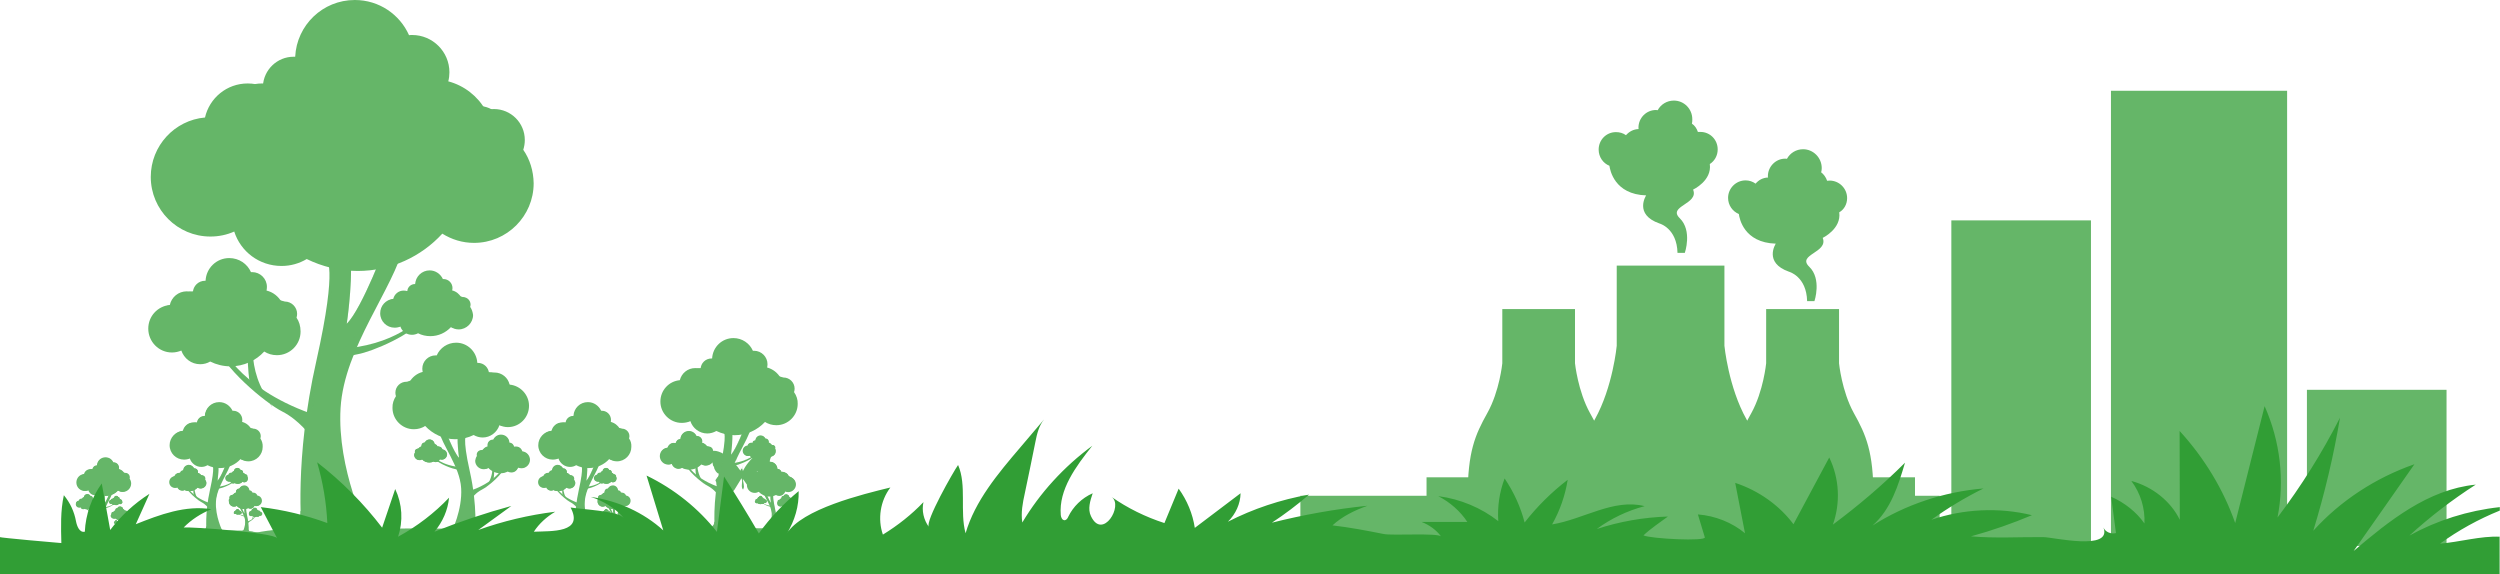 <?xml version="1.0" encoding="utf-8"?>
<!-- Generator: Adobe Illustrator 19.0.0, SVG Export Plug-In . SVG Version: 6.00 Build 0)  -->
<svg version="1.1" id="Objects" xmlns="http://www.w3.org/2000/svg" xmlns:xlink="http://www.w3.org/1999/xlink" x="0px" y="0px"
	 viewBox="0 0 1300 298.6" style="enable-background:new 0 0 1300 298.6;" xml:space="preserve">
<style type="text/css">
	.st0{fill-rule:evenodd;clip-rule:evenodd;fill:#65B668;}
	.st1{fill:#65B668;}
	.st2{opacity:0.4;}
	.st3{fill:#319E35;}
</style>
<g>
	<path class="st0" d="M385.2,243.9c0,0,0-0.1-0.1-0.2c-0.8-1.6-1.5-3-2.1-4.7c-0.2-0.4-0.5-0.9-0.7-1.4c-0.2-0.2-0.3-0.4,0.1-0.1
		c0.6,0.9,0.8,2.1,1.3,3.1C384.2,241.7,384.7,242.8,385.2,243.9c0.1-0.5,0.4,0.3,0.6-0.3l0,0c0.1-0.5,0.5-1,0.6-1.3
		c0.5-1.1,1-2.3,1.2-3.4c0.2-0.1-0.1,0.6-0.1,0.6c-0.4,1.4-1.1,2.7-1.6,4c0,0,0,0.1,0,0.1c0.1,0.1,0.1,0.3,0.1,0.4
		c0.6,0.4-0.2,2,0.8,0c1.7-3.2,5-6.7,7.9-9c1.3-0.9,5.3-2.9,6.5-0.9c0.4,0.8,0.4,2.2,0,3.1c-0.3,0.3-1,2.2-0.9,2.7
		c0.2,0.7-0.5,1.3-0.4,2c0.2,0.7-1,2.5-1.7,2.9c-0.9,0.4-4.9,0.4-4.9,0.4c1.9,0.4,5.9,1,6,3.5c-0.4,0.9-0.3,1.1-0.3,2.1
		c-0.1,0.5-0.6,0.8-0.7,1.4c-0.1,1.2-1.3,1-1.8,2c-0.5,0.5-1.7,1-2.4,1.2c-0.9-0.1-1.6,0.2-2.4-0.1c-0.6-0.1-1.1-0.4-1.6-0.8
		c-0.2-0.3-3.8-5.6-3.8-5.4c0,1.4,1,3.8,0.3,5c0,0.2-0.1,0.5-0.3,0.4c-1-1.1-0.3-3.3-0.4-4.6c-0.4-1.7-0.3-1.3-0.8-0.4
		c-1,1.8-2.2,3.4-3.2,5.2c-0.6,0.9-1.5,1.4-2.5,1.5c-0.7-0.3-1.5,0.2-2-0.1c-0.5-0.6-1.6-0.3-2-0.9c-0.6-0.6-1.6-0.7-1.9-1.5
		c0-0.3-0.4-0.9-0.6-1.1c-0.7-0.4-0.1-1.8-0.8-2.5c-0.2-0.4,0.2-0.8,0.4-1.1c1-2,3.3-2.4,5.3-2.9c0.1-0.1-3.4,0.2-4.1,0.2
		c-1.1-0.3-1.9-1.8-2.3-2.8c0-0.3-0.1-0.8-0.3-1c-0.7-0.6-0.2-1.7-0.9-2.3c-0.4-0.7-0.3-1.1-0.9-1.7c-0.3-0.6-0.4-2.1-0.1-2.7
		c0.6-2.4,4.4-1.1,5.9-0.4c3.2,1.7,6.2,4.6,8.5,7.4c0.1,0.1,1.3,1.9,1.4,1.9c0.1-0.2,0.2-0.3,0.3-0.4
		C385.2,244,385.2,243.9,385.2,243.9L385.2,243.9z"/>
	<path class="st1" d="M132.5,277.8c0,0-0.7,0-1.9,0c-7.6-0.1-35.8,0.1-42.8,3.8c-8.1,4.3,31.4,6.6,69.3,5.2c38-1.4,54.6,0,77.5-1
		c22.8-1,67-4.3,47.5-5.7c-19.4-1.4-38.5-5.2-48.9-5.2c-10.5,0-34.2-0.6-42.1,1.1C183.4,277.8,163.4,270.2,132.5,277.8z"/>
	<g>
		<path class="st1" d="M156.2,265.8c0,0,1.4,8.7-12.3,9.7c-13.7,1.1-15,3.4-15,3.4s15-1.4,22.8-1.1c7.7,0.4,10.3-2.5,16.8-2
			c6.5,0.6,17,4.2,26,3.6c9-0.5,14.6-3.1,20.4-1.8c5.8,1.3,0.9-2.2-7.2-2c-8.1,0.2-15.5,0.4-19.3-4.5
			C184.5,266.4,156.2,265.8,156.2,265.8z"/>
		<g>
			<path class="st1" d="M218.7,164.8c0,0-12.1,15.3-44,16.8l-2.7,8.8c0,0,6.5-4.9,14-6.2c7.4-1.3,29.3-10.4,34.5-19.2L218.7,164.8z"
				/>
			<path class="st1" d="M214.4,161.5c0,0,0.1,7-4.7,11.8c-4.8,4.8-0.3,0.1-0.2,0.2c0.1,0,2.9-1.2,2.9-1.2S216.1,164.4,214.4,161.5z"
				/>
		</g>
		<path class="st1" d="M169.5,134.6c0,0,6.5,1.8-5,53.1c-11.6,51.2-7.6,88.4-7.6,88.4h34.3c0,0-16-32.1-14.1-63.9
			c1.9-31.7,27.7-62.3,33-84.9l-9.1-1c0,0-12.5,33.9-20.7,42.1c0,0,4.3-28.9,1-41.8C177.9,113.5,169.5,134.6,169.5,134.6z"/>
		<g class="st2">
			<path class="st1" d="M173,138.6c1.6,5.8-2.7,29-4.7,39.5c-2,10.4-7.2,39.5-7.2,39.5s5.4-24.9,17.3-35.7
				c11.9-10.8,27.1-46.2,27.1-46.2s-3.4-0.3-8-0.5c-4.3,10.7-11.7,27.7-17.2,33.2c0,0,2.9-19.1,2.1-33.2
				C176.7,135.5,172.4,136.4,173,138.6z"/>
		</g>
		<g>
			<path class="st1" d="M114,178.2c0,0,9.1,23.1,47.6,36.8v11.8c0,0-6.1-8.4-14.8-12.8c-8.6-4.3-32-23.6-35.1-36.2L114,178.2z"/>
			<path class="st1" d="M133.4,164.9c0,0-6.5,20.5,3.5,38.6c9.9,18.1,0.9,0.6,0.4,0.6c-0.4,0-7.6-5.9-7.6-5.9S126,171.8,133.4,164.9
				z"/>
		</g>
		<g>
			<path class="st1" d="M154.2,165.2c0.2-0.7,0.3-1.3,0.3-2c0-3.5-2.9-6.4-6.4-6.4c-0.6,0-1.2,0.1-1.7,0.2c-1.7-2.9-4.4-5.1-7.8-5.9
				c0.1-0.6,0.2-1.2,0.2-1.9c0-4.3-3.5-7.7-7.7-7.7c-0.2,0-0.4,0-0.6,0c-1.9-4.3-6.2-7.3-11.3-7.3c-6.6,0-12,5.2-12.3,11.8
				c-0.1,0-0.2,0-0.3,0c-3.4,0-6.2,2.7-6.3,6.1c-1-0.4-2.1-0.6-3.2-0.6c-4.3,0-7.9,3-8.8,7.1c-6.3,0.6-11.2,5.8-11.2,12.3
				c0,6.8,5.5,12.4,12.3,12.4c1.8,0,3.4-0.4,4.9-1c1.4,4.1,5.2,7.1,9.8,7.1c1.9,0,3.7-0.5,5.2-1.4c3.2,1.6,6.8,2.5,10.6,2.5
				c6.9,0,13.2-3,17.5-7.7c1.9,1.2,4.1,1.9,6.6,1.9c6.8,0,12.3-5.5,12.3-12.3C156.3,169.5,155.5,167.1,154.2,165.2z"/>
			<path class="st1" d="M153,165c0.2-0.6,0.3-1.2,0.3-1.9c0-3.4-2.7-6.2-6.2-6.2c-0.6,0-1.1,0.1-1.6,0.2c-1.6-2.8-4.3-4.9-7.5-5.7
				c0.1-0.6,0.2-1.2,0.2-1.8c0-4.1-3.4-7.5-7.5-7.5c-0.2,0-0.4,0-0.6,0c-1.9-4.2-6-7.1-10.9-7.1c-6.4,0-11.6,5-11.9,11.4
				c-0.1,0-0.2,0-0.3,0c-3.3,0-6,2.6-6.2,5.9c-1-0.4-2-0.5-3-0.5c-4.2,0-7.6,2.9-8.5,6.8c-6.1,0.6-10.9,5.7-10.9,11.9
				c0,6.6,5.3,11.9,11.9,11.9c1.7,0,3.3-0.3,4.8-1c1.3,4,5,6.9,9.4,6.9c1.9,0,3.6-0.5,5.1-1.4c3.1,1.5,6.5,2.4,10.2,2.4
				c6.7,0,12.7-2.9,16.9-7.5c1.9,1.1,4,1.8,6.3,1.8c6.6,0,11.9-5.3,11.9-11.9C155,169.3,154.2,166.9,153,165z"/>
			<path class="st1" d="M150.2,163.5c0.2-0.6,0.3-1.2,0.3-1.8c0-3.1-2.5-5.6-5.6-5.6c-0.5,0-1,0.1-1.5,0.2c-1.4-2.6-3.9-4.5-6.8-5.2
				c0.1-0.5,0.2-1.1,0.2-1.7c0-3.8-3-6.8-6.8-6.8c-0.2,0-0.3,0-0.5,0c-1.7-3.8-5.5-6.4-9.9-6.4c-5.8,0-10.6,4.6-10.8,10.4
				c-0.1,0-0.2,0-0.2,0c-3.1,0-5.6,2.4-5.7,5.4c-0.9-0.3-1.8-0.5-2.8-0.5c-3.8,0-6.9,2.6-7.8,6.2c-5.5,0.5-9.9,5.1-9.9,10.8
				c0,6,4.9,10.8,10.9,10.8c1.5,0,3-0.3,4.3-0.9c1.2,3.6,4.6,6.3,8.6,6.3c1.6,0,3.2-0.4,4.6-1.3c2.8,1.4,6,2.2,9.3,2.2
				c6.1,0,11.6-2.6,15.5-6.8c1.6,1,3.6,1.6,5.8,1.6c6,0,10.8-4.8,10.8-10.8C152.1,167.3,151.4,165.2,150.2,163.5z"/>
		</g>
		<g>
			<path class="st1" d="M272.1,77.9c0.5-1.6,0.8-3.3,0.8-5.1c0-8.9-7.2-16.1-16.1-16.1c-1.5,0-2.9,0.2-4.3,0.6
				c-4.1-7.3-11.1-12.8-19.4-15c0.4-1.5,0.6-3.1,0.6-4.7c0-10.7-8.7-19.4-19.4-19.4c-0.5,0-1,0-1.6,0.1C207.9,7.5,197.1,0,184.5,0
				c-16.7,0-30.2,13.1-31,29.5c-0.3,0-0.5,0-0.8,0c-8.6,0-15.6,6.8-16,15.3c-2.4-0.9-5.1-1.4-7.9-1.4c-10.9,0-19.9,7.6-22.2,17.7
				c-15.8,1.4-28.2,14.7-28.2,30.9c0,17.1,13.9,31,31,31c4.4,0,8.6-0.9,12.4-2.6c3.3,10.4,13,17.9,24.6,17.9c4.8,0,9.2-1.3,13.1-3.6
				c8,3.9,17,6.2,26.5,6.2c17.4,0,33.1-7.5,44-19.4c4.8,3,10.4,4.8,16.5,4.8c17.1,0,31-13.9,31-31C277.4,88.8,275.5,82.8,272.1,77.9
				z"/>
			<path class="st1" d="M268.9,77.6c0.5-1.5,0.8-3.2,0.8-4.9c0-8.6-6.9-15.5-15.5-15.5c-1.4,0-2.8,0.2-4.2,0.6
				c-4-7.1-10.7-12.4-18.8-14.4c0.4-1.5,0.6-3,0.6-4.6c0-10.4-8.4-18.8-18.8-18.8c-0.5,0-1,0-1.5,0.1c-4.7-10.5-15.2-17.8-27.4-17.8
				c-16.1,0-29.2,12.7-29.9,28.5c-0.3,0-0.5,0-0.8,0c-8.3,0-15.1,6.5-15.5,14.7c-2.4-0.9-5-1.4-7.6-1.4c-10.5,0-19.2,7.3-21.4,17.1
				c-15.3,1.4-27.3,14.2-27.3,29.8c0,16.5,13.4,29.9,29.9,29.9c4.3,0,8.3-0.9,12-2.5c3.2,10,12.6,17.3,23.7,17.3
				c4.6,0,8.9-1.2,12.6-3.5c7.7,3.8,16.4,6,25.6,6c16.8,0,32-7.2,42.5-18.7c4.6,2.9,10.1,4.6,16,4.6c16.5,0,29.9-13.4,29.9-29.9
				C274.1,88.2,272.2,82.4,268.9,77.6z"/>
			<path class="st1" d="M262.2,73.6c0.5-1.4,0.7-2.9,0.7-4.4c0-7.8-6.3-14.1-14.1-14.1c-1.3,0-2.6,0.2-3.8,0.5
				c-3.6-6.5-9.8-11.3-17.1-13.1c0.3-1.3,0.5-2.7,0.5-4.1c0-9.4-7.6-17.1-17.1-17.1c-0.4,0-0.9,0-1.3,0.1
				c-4.2-9.5-13.8-16.1-24.9-16.1c-14.6,0-26.5,11.5-27.2,26c-0.2,0-0.5,0-0.7,0c-7.6,0-13.7,5.9-14.1,13.4
				c-2.1-0.8-4.5-1.3-6.9-1.3c-9.5,0-17.4,6.6-19.5,15.5C102.7,60,91.9,71.7,91.9,85.9c0,15,12.2,27.2,27.2,27.2
				c3.9,0,7.6-0.8,10.9-2.3c2.9,9.1,11.5,15.8,21.6,15.8c4.2,0,8.1-1.2,11.5-3.2c7,3.5,15,5.5,23.3,5.5c15.3,0,29.1-6.6,38.7-17
				c4.2,2.6,9.1,4.2,14.5,4.2c15,0,27.3-12.2,27.3-27.2C266.9,83.2,265.1,77.9,262.2,73.6z"/>
		</g>
		<g>
			<path class="st1" d="M244.5,159.6c0.1-0.4,0.2-0.8,0.2-1.2c0-2.1-1.7-3.9-3.9-3.9c-0.4,0-0.7,0.1-1,0.1c-1-1.8-2.7-3.1-4.7-3.6
				c0.1-0.4,0.2-0.7,0.2-1.2c0-2.6-2.1-4.7-4.7-4.7c-0.1,0-0.2,0-0.3,0c-1.2-2.6-3.8-4.5-6.9-4.5c-4,0-7.3,3.2-7.5,7.1
				c-0.1,0-0.1,0-0.1,0c-2.2,0-3.9,1.7-4,3.7c-0.6-0.2-1.2-0.3-1.9-0.3c-2.6,0-4.8,1.8-5.4,4.3c-3.9,0.4-6.8,3.6-6.8,7.5
				c0,4.2,3.4,7.5,7.5,7.5c1.1,0,2.1-0.2,3-0.6c0.8,2.5,3.2,4.3,6,4.3c1.2,0,2.2-0.3,3.2-0.8c1.9,1,4.1,1.5,6.4,1.5
				c4.2,0,8-1.8,10.7-4.7c1.2,0.7,2.5,1.2,4,1.2c4.1,0,7.5-3.4,7.5-7.5C245.8,162.3,245.4,160.9,244.5,159.6z"/>
			<path class="st1" d="M243.8,159.6c0.1-0.4,0.2-0.8,0.2-1.2c0-2.1-1.7-3.8-3.8-3.8c-0.3,0-0.7,0.1-1,0.2c-0.9-1.7-2.6-3-4.5-3.5
				c0.1-0.3,0.1-0.7,0.1-1.1c0-2.5-2-4.6-4.5-4.6c0,0-0.3,0-0.4,0c-1.1-2.5-3.7-4.3-6.6-4.3c-3.9,0-7.1,3.1-7.2,6.9h-0.2
				c-2,0-3.7,1.6-3.8,3.6c-0.6-0.2-1.2-0.4-1.8-0.4c-2.5,0-4.7,1.8-5.2,4.1c-3.7,0.3-6.6,3.5-6.6,7.2c0,4,3.2,7.3,7.3,7.3
				c1,0,2-0.2,2.9-0.6c0.8,2.4,3,4.2,5.8,4.2c1.1,0,2.2-0.3,3-0.8c1.9,0.9,4,1.4,6.2,1.4c4.1,0,7.8-1.8,10.3-4.5
				c1.1,0.7,2.4,1.1,3.9,1.1c4,0,7.3-3.3,7.3-7.3C245,162.2,244.6,160.7,243.8,159.6z"/>
			<path class="st1" d="M242.2,158.6c0.1-0.4,0.2-0.7,0.2-1.1c0-1.9-1.5-3.4-3.4-3.4c-0.3,0-0.6,0.1-0.9,0.1
				c-0.9-1.6-2.4-2.7-4.2-3.2c0.1-0.3,0.1-0.7,0.1-1c0-2.3-1.9-4.1-4.1-4.1c-0.1,0-0.3,0-0.4,0c-1-2.3-3.3-3.9-6-3.9
				c-3.5,0-6.4,2.8-6.6,6.3c-0.1,0-0.1,0-0.2,0c-1.8,0-3.3,1.4-3.4,3.3c-0.5-0.2-1.1-0.3-1.7-0.3c-2.3,0-4.2,1.6-4.7,3.8
				c-3.4,0.3-6,3.1-6,6.6c0,3.7,3,6.6,6.6,6.6c0.9,0,1.8-0.2,2.6-0.6c0.7,2.2,2.8,3.8,5.2,3.8c1,0,2-0.3,2.8-0.8
				c1.7,0.8,3.6,1.3,5.6,1.3c3.7,0,7.1-1.6,9.4-4.1c1,0.6,2.2,1,3.5,1c3.7,0,6.6-3,6.6-6.6C243.3,161,242.8,159.7,242.2,158.6z"/>
		</g>
		<path class="st1" d="M181.2,187.6c0,0-7.7,9.2-11.5,21.9c-3.9,12.8-4.4,39.2-2.2,51c2.2,11.8,1.7-8.2,6.7-3.4
			c5.1,4.8,5.5,13.7,9.9,13.2C184.1,270.4,166.5,235.5,181.2,187.6z"/>
	</g>
	<g>
		<path class="st1" d="M247.3,273c0,0-0.5,3.1,4.4,3.5c4.9,0.4,5.3,1.2,5.3,1.2s-5.3-0.5-8.1-0.4c-2.8,0.1-3.7-0.9-6-0.7
			c-2.3,0.2-6.1,1.5-9.3,1.3c-3.2-0.2-5.2-1.1-7.2-0.6c-2.1,0.4-0.3-0.8,2.6-0.7c2.9,0,5.5,0.1,6.9-1.6
			C237.2,273.2,247.3,273,247.3,273z"/>
		<g>
			<path class="st1" d="M225,237c0,0,4.3,5.4,15.7,6l0.9,3.1c0,0-2.3-1.8-5-2.2c-2.7-0.5-10.4-3.7-12.3-6.8L225,237z"/>
			<path class="st1" d="M226.5,235.8c0,0,0,2.5,1.7,4.2c1.7,1.7,0.1,0,0.1,0.1c-0.1,0-1.1-0.4-1.1-0.4S225.9,236.8,226.5,235.8z"/>
		</g>
		<path class="st1" d="M242.5,226.2c0,0-2.3,0.7,1.8,18.9c4.1,18.3,2.7,31.5,2.7,31.5h-12.2c0,0,5.7-11.4,5-22.8
			c-0.7-11.3-9.9-22.2-11.8-30.3l3.3-0.4c0,0,4.5,12.1,7.4,15c0,0-1.5-10.3-0.3-14.9C239.6,218.7,242.5,226.2,242.5,226.2z"/>
		<g class="st2">
			<path class="st1" d="M241.3,227.6c-0.6,2.1,0.9,10.4,1.7,14.1c0.7,3.7,2.6,14.1,2.6,14.1s-1.9-8.9-6.2-12.7
				c-4.3-3.9-9.6-16.5-9.6-16.5s1.2-0.1,2.9-0.2c1.5,3.8,4.2,9.9,6.1,11.8c0,0-1-6.8-0.7-11.8C240,226.5,241.5,226.9,241.3,227.6z"
				/>
		</g>
		<g>
			<path class="st1" d="M262.3,241.8c0,0-3.3,8.2-17,13.1v4.2c0,0,2.2-3,5.3-4.5c3.1-1.5,11.4-8.4,12.5-12.9L262.3,241.8z"/>
			<path class="st1" d="M255.4,237c0,0,2.3,7.3-1.2,13.8c-3.5,6.4-0.3,0.2-0.2,0.2c0.2,0,2.7-2.1,2.7-2.1S258,239.5,255.4,237z"/>
		</g>
		<g>
			<path class="st1" d="M248,237.1c-0.1-0.2-0.1-0.5-0.1-0.7c0-1.2,1-2.3,2.3-2.3c0.2,0,0.4,0,0.6,0.1c0.6-1,1.6-1.8,2.8-2.1
				c-0.1-0.3-0.1-0.5-0.1-0.7c0-1.5,1.2-2.8,2.8-2.8c0.1,0,0.1,0,0.2,0c0.7-1.5,2.2-2.6,4-2.6c2.4,0,4.3,1.8,4.4,4.2
				c0,0,0.1,0,0.1,0c1.2,0,2.2,1,2.3,2.2c0.3-0.1,0.7-0.2,1.1-0.2c1.5,0,2.8,1,3.2,2.5c2.2,0.2,4,2.1,4,4.4c0,2.4-2,4.4-4.4,4.4
				c-0.6,0-1.2-0.1-1.8-0.4c-0.5,1.5-1.8,2.6-3.5,2.6c-0.7,0-1.3-0.2-1.9-0.5c-1.1,0.6-2.4,0.9-3.8,0.9c-2.5,0-4.7-1.1-6.3-2.8
				c-0.7,0.4-1.5,0.7-2.4,0.7c-2.4,0-4.4-2-4.4-4.4C247.2,238.7,247.5,237.8,248,237.1z"/>
			<path class="st1" d="M248.4,237.1c-0.1-0.2-0.1-0.4-0.1-0.7c0-1.2,1-2.2,2.2-2.2c0.2,0,0.4,0,0.6,0.1c0.6-1,1.5-1.8,2.7-2
				c-0.1-0.2-0.1-0.5-0.1-0.7c0-1.5,1.2-2.7,2.7-2.7c0,0,0.1,0,0.2,0c0.7-1.5,2.2-2.5,3.9-2.5c2.3,0,4.2,1.8,4.3,4.1
				c0,0,0.1,0,0.1,0c1.1,0,2.1,0.9,2.2,2.1c0.3-0.1,0.7-0.2,1.1-0.2c1.5,0,2.7,1,3.1,2.5c2.2,0.2,3.9,2,3.9,4.2
				c0,2.3-1.9,4.2-4.2,4.2c-0.6,0-1.2-0.1-1.7-0.3c-0.4,1.4-1.8,2.4-3.4,2.4c-0.6,0-1.3-0.2-1.8-0.5c-1.1,0.5-2.3,0.9-3.6,0.9
				c-2.4,0-4.5-1-6-2.7c-0.7,0.4-1.4,0.7-2.3,0.7c-2.3,0-4.3-1.9-4.3-4.3C247.7,238.6,248,237.7,248.4,237.1z"/>
			<path class="st1" d="M249.4,236.5c-0.1-0.2-0.1-0.4-0.1-0.6c0-1.1,0.9-2,2-2c0.2,0,0.3,0,0.5,0.1c0.5-0.9,1.4-1.6,2.4-1.8
				c-0.1-0.2-0.1-0.4-0.1-0.6c0-1.3,1.1-2.4,2.4-2.4c0.1,0,0.2,0,0.2,0c0.6-1.4,2-2.3,3.6-2.3c2.1,0,3.7,1.7,3.9,3.7
				c0,0,0.1,0,0.1,0c1.1,0,2,0.8,2,1.9c0.3-0.1,0.6-0.2,1-0.2c1.4,0,2.5,0.9,2.8,2.2c1.9,0.2,3.5,1.9,3.5,3.9c0,2.1-1.7,3.8-3.9,3.8
				c-0.5,0-1.1-0.1-1.6-0.3c-0.4,1.3-1.6,2.2-3,2.2c-0.6,0-1.2-0.1-1.6-0.4c-1,0.5-2.1,0.7-3.3,0.7c-2.2,0-4.1-0.9-5.5-2.4
				c-0.6,0.4-1.3,0.6-2.1,0.6c-2.2,0-3.9-1.7-3.9-3.9C248.7,237.9,249,237.1,249.4,236.5z"/>
		</g>
		<g>
			<path class="st1" d="M205.9,206c-0.2-0.5-0.3-1.2-0.3-1.8c0-3.2,2.6-5.7,5.8-5.7c0.5,0,1,0.1,1.5,0.2c1.5-2.6,4-4.6,6.9-5.3
				c-0.1-0.6-0.2-1.1-0.2-1.7c0-3.8,3.1-6.9,6.9-6.9c0.2,0,0.4,0,0.6,0c1.7-3.9,5.6-6.6,10.1-6.6c5.9,0,10.7,4.7,11,10.5
				c0,0,0.2,0,0.3,0c3.1,0,5.6,2.4,5.8,5.5c0.9-0.3,1.8-0.5,2.8-0.5c3.9,0,7.1,2.7,7.9,6.3c5.6,0.5,10.1,5.3,10.1,11
				c0,6.1-4.9,11.1-11,11.1c-1.6,0-3.1-0.4-4.4-1c-1.2,3.7-4.7,6.4-8.7,6.4c-1.7,0-3.3-0.5-4.7-1.3c-2.8,1.4-6.1,2.2-9.5,2.2
				c-6.2,0-11.8-2.7-15.7-6.9c-1.7,1.1-3.7,1.7-5.9,1.7c-6.1,0-11.1-5-11.1-11.1C204,209.9,204.7,207.8,205.9,206z"/>
			<path class="st1" d="M207.1,205.9c-0.2-0.5-0.3-1.1-0.3-1.7c0-3.1,2.4-5.5,5.5-5.5c0.6,0,1.1,0.1,1.5,0.2
				c1.4-2.5,3.8-4.4,6.7-5.2c-0.1-0.5-0.2-1.1-0.2-1.6c0-3.7,3-6.7,6.7-6.7c0.2,0,0.4,0,0.5,0c1.6-3.8,5.4-6.3,9.7-6.3
				c5.7,0,10.4,4.5,10.7,10.2c0,0,0.2,0,0.3,0c2.9,0,5.3,2.3,5.5,5.3c0.9-0.3,1.8-0.5,2.7-0.5c3.7,0,6.8,2.6,7.6,6.1
				c5.5,0.5,9.7,5,9.7,10.6c0,5.9-4.8,10.7-10.7,10.7c-1.5,0-3-0.3-4.3-0.9c-1.1,3.6-4.5,6.2-8.4,6.2c-1.7,0-3.2-0.5-4.5-1.2
				c-2.7,1.4-5.8,2.1-9.1,2.1c-6,0-11.4-2.6-15.2-6.7c-1.6,1-3.6,1.6-5.7,1.6c-5.9,0-10.7-4.8-10.7-10.7
				C205.2,209.7,205.9,207.6,207.1,205.9z"/>
			<path class="st1" d="M209.5,204.5c-0.1-0.5-0.3-1-0.3-1.6c0-2.8,2.3-5,5-5c0.5,0,0.9,0.1,1.4,0.2c1.3-2.3,3.5-4,6.1-4.7
				c-0.1-0.5-0.2-1-0.2-1.5c0-3.3,2.7-6.1,6.1-6.1c0.2,0,0.3,0,0.5,0c1.5-3.4,4.9-5.8,8.8-5.8c5.2,0,9.5,4.1,9.7,9.2
				c0.1,0,0.2,0,0.2,0c2.8,0,5,2.1,5.1,4.8c0.8-0.3,1.6-0.5,2.5-0.5c3.4,0,6.2,2.4,6.9,5.5c5,0.5,8.8,4.6,8.8,9.7
				c0,5.3-4.3,9.7-9.7,9.7c-1.4,0-2.7-0.3-3.9-0.8c-1,3.3-4.1,5.7-7.7,5.7c-1.5,0-2.9-0.4-4.1-1.1c-2.5,1.2-5.3,1.9-8.3,1.9
				c-5.5,0-10.4-2.3-13.8-6.1c-1.5,0.9-3.3,1.5-5.2,1.5c-5.4,0-9.7-4.3-9.7-9.7C207.8,207.9,208.4,206,209.5,204.5z"/>
		</g>
		<g>
			<path class="st1" d="M215.8,235.2c-0.1-0.2-0.1-0.3-0.1-0.4c0-0.8,0.6-1.4,1.4-1.4c0.1,0,0.2,0,0.3,0c0.4-0.6,1-1.1,1.7-1.2
				c0-0.2,0-0.3,0-0.4c0-0.9,0.7-1.7,1.7-1.7c0,0,0.1,0,0.1,0c0.4-1,1.4-1.6,2.4-1.6c1.4,0,2.6,1.1,2.7,2.5h0.1
				c0.7,0,1.3,0.6,1.4,1.3c0.2-0.1,0.5-0.1,0.7-0.1c0.9,0,1.7,0.7,1.9,1.5c1.4,0.1,2.4,1.3,2.4,2.6c0,1.5-1.2,2.7-2.7,2.7
				c-0.4,0-0.8-0.1-1.1-0.2c-0.3,0.9-1.1,1.5-2.1,1.5c-0.4,0-0.8-0.1-1.1-0.3c-0.7,0.3-1.5,0.5-2.3,0.5c-1.5,0-2.9-0.6-3.8-1.7
				c-0.4,0.2-0.9,0.4-1.4,0.4c-1.5,0-2.7-1.2-2.7-2.7C215.3,236.1,215.5,235.6,215.8,235.2z"/>
			<path class="st1" d="M216,235.1c0-0.2-0.1-0.3-0.1-0.4c0-0.7,0.6-1.4,1.4-1.4c0.1,0,0.2,0,0.4,0.1c0.3-0.6,0.9-1.1,1.6-1.2
				c0-0.1,0-0.3,0-0.4c0-0.9,0.7-1.6,1.6-1.6c0,0,0.1,0,0.1,0c0.4-0.9,1.3-1.6,2.4-1.6c1.4,0,2.5,1.1,2.6,2.5c0,0,0.1,0,0.1,0
				c0.7,0,1.3,0.6,1.4,1.3c0.2-0.1,0.4-0.1,0.6-0.1c0.9,0,1.7,0.6,1.9,1.5c1.3,0.1,2.3,1.2,2.3,2.6c0,1.4-1.2,2.6-2.6,2.6
				c-0.4,0-0.7-0.1-1-0.2c-0.3,0.9-1.1,1.5-2.1,1.5c-0.4,0-0.8-0.1-1.1-0.3c-0.7,0.3-1.4,0.5-2.2,0.5c-1.4,0-2.8-0.6-3.7-1.6
				c-0.4,0.3-0.9,0.4-1.4,0.4c-1.4,0-2.6-1.2-2.6-2.6C215.6,236,215.8,235.5,216,235.1z"/>
			<path class="st1" d="M216.6,234.8c-0.1-0.1-0.1-0.3-0.1-0.4c0-0.7,0.6-1.2,1.2-1.2c0.1,0,0.2,0,0.3,0c0.3-0.6,0.9-1,1.5-1.1
				c0-0.1,0-0.3,0-0.4c0-0.8,0.7-1.5,1.5-1.5c0,0,0.1,0,0.1,0c0.4-0.8,1.2-1.4,2.2-1.4c1.2,0,2.3,1,2.3,2.2h0.1
				c0.7,0,1.2,0.5,1.2,1.2c0.2-0.1,0.4-0.1,0.6-0.1c0.8,0,1.5,0.6,1.7,1.4c1.2,0.1,2.2,1.1,2.2,2.3c0,1.3-1.1,2.4-2.4,2.4
				c-0.4,0-0.7-0.1-0.9-0.2c-0.2,0.8-1,1.4-1.9,1.4c-0.4,0-0.7-0.1-1-0.3c-0.6,0.3-1.2,0.5-1.9,0.5c-1.3,0-2.5-0.6-3.4-1.5
				c-0.4,0.3-0.8,0.4-1.3,0.4c-1.3,0-2.3-1-2.3-2.3C216.2,235.6,216.4,235.2,216.6,234.8z"/>
		</g>
		<path class="st1" d="M238.4,245.1c0,0,2.7,3.3,4.1,7.8c1.4,4.5,1.6,14,0.8,18.2c-0.8,4.2-0.6-2.9-2.4-1.2c-1.8,1.7-2,4.9-3.5,4.7
			C237.3,274.6,243.6,262.2,238.4,245.1z"/>
	</g>
	<path class="st1" d="M293.2,276.6c0,0-0.2,0-0.5,0c-1.9,0-8.7,0-10.4,0.9c-2,1,7.6,1.6,16.9,1.3c9.2-0.3,13.3,0,18.8-0.2
		c5.5-0.2,16.3-1,11.6-1.4c-4.7-0.3-9.4-1.3-11.9-1.3c-2.5,0-8.3-0.2-10.2,0.3C305.6,276.6,300.7,274.8,293.2,276.6z"/>
	<g>
		<path class="st1" d="M298.9,273.7c0,0,0.3,2.1-3,2.4c-3.3,0.3-3.6,0.8-3.6,0.8s3.6-0.3,5.5-0.3c1.9,0.1,2.5-0.6,4.1-0.5
			c1.6,0.1,4.1,1,6.3,0.9c2.2-0.1,3.6-0.7,5-0.4c1.4,0.3,0.2-0.5-1.8-0.5c-2,0-3.8,0.1-4.7-1.1C305.8,273.9,298.9,273.7,298.9,273.7
			z"/>
		<g>
			<path class="st1" d="M314.1,249.2c0,0-2.9,3.7-10.7,4.1l-0.6,2.1c0,0,1.6-1.2,3.4-1.5c1.8-0.3,7.1-2.5,8.4-4.7L314.1,249.2z"/>
			<path class="st1" d="M313.1,248.4c0,0,0,1.7-1.2,2.9c-1.2,1.2-0.1,0,0,0c0,0,0.7-0.3,0.7-0.3S313.5,249.1,313.1,248.4z"/>
		</g>
		<path class="st1" d="M302.2,241.8c0,0,1.6,0.4-1.2,12.9c-2.8,12.5-1.8,21.5-1.8,21.5h8.3c0,0-3.9-7.8-3.4-15.5
			c0.5-7.7,6.7-15.2,8-20.7l-2.2-0.2c0,0-3,8.2-5,10.2c0,0,1-7,0.2-10.2C304.2,236.7,302.2,241.8,302.2,241.8z"/>
		<g class="st2">
			<path class="st1" d="M303,242.8c0.4,1.4-0.7,7.1-1.1,9.6c-0.5,2.5-1.8,9.6-1.8,9.6s1.3-6.1,4.2-8.7c2.9-2.6,6.6-11.2,6.6-11.2
				s-0.8-0.1-1.9-0.1c-1.1,2.6-2.9,6.7-4.2,8.1c0,0,0.7-4.6,0.5-8.1C303.9,242,302.9,242.3,303,242.8z"/>
		</g>
		<g>
			<path class="st1" d="M288.7,252.4c0,0,2.2,5.6,11.6,9v2.9c0,0-1.5-2-3.6-3.1c-2.1-1.1-7.8-5.7-8.5-8.8L288.7,252.4z"/>
			<path class="st1" d="M293.4,249.2c0,0-1.6,5,0.8,9.4c2.4,4.4,0.2,0.1,0.1,0.1c-0.1,0-1.8-1.4-1.8-1.4S291.6,250.9,293.4,249.2z"
				/>
		</g>
		<g>
			<path class="st1" d="M298.5,249.3c0.1-0.2,0.1-0.3,0.1-0.5c0-0.9-0.7-1.6-1.6-1.6c-0.1,0-0.3,0-0.4,0.1c-0.4-0.7-1.1-1.2-1.9-1.4
				c0-0.2,0.1-0.3,0.1-0.5c0-1-0.8-1.9-1.9-1.9c-0.1,0-0.1,0-0.2,0c-0.5-1-1.5-1.8-2.7-1.8c-1.6,0-2.9,1.3-3,2.9c0,0,0,0-0.1,0
				c-0.8,0-1.5,0.7-1.5,1.5c-0.2-0.1-0.5-0.1-0.8-0.1c-1,0-1.9,0.7-2.1,1.7c-1.5,0.1-2.7,1.4-2.7,3c0,1.7,1.3,3,3,3
				c0.4,0,0.8-0.1,1.2-0.3c0.3,1,1.3,1.7,2.4,1.7c0.5,0,0.9-0.1,1.3-0.3c0.8,0.4,1.7,0.6,2.6,0.6c1.7,0,3.2-0.7,4.3-1.9
				c0.5,0.3,1,0.5,1.6,0.5c1.7,0,3-1.3,3-3C299,250.3,298.8,249.7,298.5,249.3z"/>
			<path class="st1" d="M298.2,249.2c0.1-0.1,0.1-0.3,0.1-0.5c0-0.8-0.7-1.5-1.5-1.5c-0.1,0-0.3,0-0.4,0.1c-0.4-0.7-1-1.2-1.8-1.4
				c0-0.1,0.1-0.3,0.1-0.4c0-1-0.8-1.8-1.8-1.8c-0.1,0-0.1,0-0.1,0c-0.5-1-1.5-1.7-2.6-1.7c-1.6,0-2.8,1.2-2.9,2.8c0,0,0,0-0.1,0
				c-0.8,0-1.5,0.6-1.5,1.4c-0.2-0.1-0.5-0.1-0.7-0.1c-1,0-1.9,0.7-2.1,1.7c-1.5,0.1-2.6,1.4-2.6,2.9c0,1.6,1.3,2.9,2.9,2.9
				c0.4,0,0.8-0.1,1.2-0.2c0.3,1,1.2,1.7,2.3,1.7c0.5,0,0.9-0.1,1.2-0.3c0.7,0.4,1.6,0.6,2.5,0.6c1.6,0,3.1-0.7,4.1-1.8
				c0.5,0.3,1,0.4,1.5,0.4c1.6,0,2.9-1.3,2.9-2.9C298.6,250.2,298.5,249.7,298.2,249.2z"/>
			<path class="st1" d="M297.5,248.8c0-0.1,0.1-0.3,0.1-0.4c0-0.8-0.6-1.4-1.4-1.4c-0.1,0-0.2,0-0.4,0.1c-0.3-0.6-0.9-1.1-1.7-1.3
				c0-0.1,0.1-0.3,0.1-0.4c0-0.9-0.7-1.7-1.7-1.7c0,0-0.1,0-0.1,0c-0.4-0.9-1.3-1.6-2.4-1.6c-1.4,0-2.6,1.1-2.6,2.5c0,0,0,0,0,0
				c-0.8,0-1.4,0.6-1.4,1.3c-0.2-0.1-0.4-0.1-0.7-0.1c-0.9,0-1.7,0.6-1.9,1.5c-1.3,0.1-2.4,1.3-2.4,2.6c0,1.5,1.2,2.6,2.6,2.6
				c0.4,0,0.7-0.1,1.1-0.2c0.3,0.9,1.1,1.5,2.1,1.5c0.4,0,0.8-0.1,1.1-0.3c0.7,0.3,1.4,0.5,2.3,0.5c1.5,0,2.8-0.6,3.8-1.6
				c0.4,0.3,0.9,0.4,1.4,0.4c1.5,0,2.6-1.2,2.6-2.6C297.9,249.8,297.8,249.3,297.5,248.8z"/>
		</g>
		<g>
			<path class="st1" d="M327.1,228c0.1-0.4,0.2-0.8,0.2-1.2c0-2.2-1.8-3.9-3.9-3.9c-0.4,0-0.7,0.1-1.1,0.1c-1-1.8-2.7-3.1-4.7-3.6
				c0.1-0.4,0.1-0.7,0.1-1.1c0-2.6-2.1-4.7-4.7-4.7c-0.1,0-0.3,0-0.4,0c-1.2-2.6-3.8-4.5-6.9-4.5c-4.1,0-7.3,3.2-7.5,7.2
				c-0.1,0-0.1,0-0.2,0c-2.1,0-3.8,1.6-3.9,3.7c-0.6-0.2-1.2-0.3-1.9-0.3c-2.6,0-4.8,1.8-5.4,4.3c-3.8,0.3-6.9,3.6-6.9,7.5
				c0,4.2,3.4,7.5,7.5,7.5c1.1,0,2.1-0.2,3-0.6c0.8,2.5,3.2,4.4,6,4.4c1.2,0,2.2-0.3,3.2-0.9c1.9,1,4.1,1.5,6.5,1.5
				c4.2,0,8.1-1.8,10.7-4.7c1.2,0.7,2.5,1.2,4,1.2c4.2,0,7.5-3.4,7.5-7.5C328.4,230.7,328,229.2,327.1,228z"/>
			<path class="st1" d="M326.4,228c0.1-0.4,0.2-0.8,0.2-1.2c0-2.1-1.7-3.8-3.8-3.8c-0.4,0-0.7,0.1-1,0.1c-1-1.7-2.6-3-4.6-3.5
				c0.1-0.4,0.2-0.7,0.2-1.1c0-2.5-2-4.6-4.6-4.6c-0.1,0-0.2,0-0.4,0c-1.1-2.5-3.7-4.3-6.7-4.3c-3.9,0-7.1,3.1-7.3,6.9
				c-0.1,0-0.1,0-0.2,0c-2,0-3.7,1.6-3.8,3.6c-0.6-0.2-1.2-0.3-1.9-0.3c-2.5,0-4.7,1.8-5.2,4.2c-3.7,0.3-6.6,3.5-6.6,7.3
				c0,4,3.3,7.3,7.3,7.3c1,0,2-0.2,2.9-0.6c0.8,2.4,3.1,4.2,5.8,4.2c1.1,0,2.2-0.3,3.1-0.8c1.9,0.9,4,1.5,6.2,1.5
				c4.1,0,7.8-1.8,10.3-4.5c1.1,0.7,2.5,1.1,3.9,1.1c4,0,7.3-3.3,7.3-7.3C327.6,230.5,327.2,229.1,326.4,228z"/>
			<path class="st1" d="M324.7,227c0.1-0.3,0.2-0.7,0.2-1.1c0-1.9-1.5-3.4-3.4-3.4c-0.3,0-0.6,0-0.9,0.1c-0.9-1.6-2.4-2.7-4.2-3.2
				c0.1-0.3,0.1-0.7,0.1-1c0-2.3-1.9-4.2-4.2-4.2c-0.1,0-0.2,0-0.3,0c-1-2.3-3.4-3.9-6.1-3.9c-3.6,0-6.5,2.8-6.6,6.3
				c-0.1,0-0.1,0-0.2,0c-1.8,0-3.3,1.4-3.4,3.3c-0.5-0.2-1.1-0.3-1.7-0.3c-2.3,0-4.2,1.6-4.7,3.8c-3.4,0.3-6,3.1-6,6.6
				c0,3.7,3,6.6,6.6,6.6c0.9,0,1.9-0.2,2.7-0.6c0.7,2.2,2.8,3.8,5.2,3.8c1,0,2-0.3,2.8-0.8c1.7,0.9,3.6,1.3,5.7,1.3
				c3.7,0,7.1-1.6,9.4-4.1c1,0.6,2.2,1,3.5,1c3.7,0,6.6-3,6.6-6.6C325.9,229.3,325.4,228,324.7,227z"/>
		</g>
		<g>
			<path class="st1" d="M320.4,247.9c0-0.1,0-0.2,0-0.3c0-0.5-0.4-0.9-0.9-0.9c-0.1,0-0.2,0-0.3,0c-0.2-0.4-0.7-0.8-1.1-0.9
				c0-0.1,0-0.2,0-0.3c0-0.6-0.5-1.1-1.2-1.1c0,0-0.1,0-0.1,0c-0.3-0.6-0.9-1.1-1.7-1.1c-1,0-1.8,0.8-1.8,1.7c0,0,0,0,0,0
				c-0.5,0-0.9,0.4-1,0.9c-0.1-0.1-0.3-0.1-0.5-0.1c-0.6,0-1.2,0.4-1.3,1c-0.9,0.1-1.7,0.9-1.7,1.8c0,1,0.8,1.8,1.8,1.8
				c0.3,0,0.5,0,0.7-0.1c0.2,0.6,0.8,1.1,1.5,1.1c0.3,0,0.5-0.1,0.8-0.2c0.5,0.2,1,0.4,1.6,0.4c1,0,2-0.4,2.6-1.1
				c0.3,0.2,0.6,0.3,1,0.3c1,0,1.8-0.8,1.8-1.8C320.8,248.6,320.6,248.2,320.4,247.9z"/>
			<path class="st1" d="M320.2,247.9c0-0.1,0-0.2,0-0.3c0-0.5-0.4-0.9-0.9-0.9c-0.1,0-0.2,0-0.2,0c-0.2-0.4-0.6-0.7-1.1-0.9
				c0-0.1,0-0.2,0-0.3c0-0.6-0.5-1.1-1.1-1.1c0,0-0.1,0-0.1,0c-0.3-0.6-0.9-1-1.6-1c-0.9,0-1.7,0.7-1.8,1.7h0
				c-0.5,0-0.9,0.4-0.9,0.9c-0.1-0.1-0.3-0.1-0.4-0.1c-0.6,0-1.1,0.4-1.3,1c-0.9,0.1-1.6,0.8-1.6,1.8c0,1,0.8,1.8,1.8,1.8
				c0.3,0,0.5-0.1,0.7-0.1c0.2,0.6,0.7,1,1.4,1c0.3,0,0.5-0.1,0.7-0.2c0.5,0.2,1,0.4,1.5,0.4c1,0,1.9-0.4,2.5-1.1
				c0.3,0.2,0.6,0.3,0.9,0.3c1,0,1.8-0.8,1.8-1.8C320.6,248.5,320.4,248.2,320.2,247.9z"/>
			<path class="st1" d="M319.9,247.7c0-0.1,0-0.2,0-0.3c0-0.5-0.4-0.8-0.8-0.8c-0.1,0-0.2,0-0.2,0c-0.2-0.4-0.6-0.7-1-0.8
				c0-0.1,0-0.2,0-0.2c0-0.5-0.5-1-1-1c0,0-0.1,0-0.1,0c-0.3-0.6-0.8-1-1.5-1c-0.9,0-1.6,0.7-1.6,1.5c0,0,0,0,0,0
				c-0.4,0-0.8,0.4-0.8,0.8c-0.1-0.1-0.3-0.1-0.4-0.1c-0.6,0-1,0.4-1.1,0.9c-0.8,0.1-1.5,0.8-1.5,1.6c0,0.9,0.7,1.6,1.6,1.6
				c0.2,0,0.4-0.1,0.6-0.1c0.2,0.5,0.7,0.9,1.3,0.9c0.3,0,0.5-0.1,0.7-0.2c0.4,0.2,0.9,0.3,1.4,0.3c0.9,0,1.7-0.4,2.3-1
				c0.2,0.2,0.5,0.2,0.8,0.2c0.9,0,1.6-0.7,1.6-1.6C320.1,248.2,320,247.9,319.9,247.7z"/>
		</g>
		<path class="st1" d="M305,254.7c0,0-1.9,2.2-2.8,5.3c-0.9,3.1-1.1,9.5-0.5,12.4c0.5,2.9,0.4-2,1.6-0.8c1.2,1.2,1.3,3.3,2.4,3.2
			C305.7,274.8,301.5,266.4,305,254.7z"/>
	</g>
	<g>
		<path class="st1" d="M321.1,275.5c0,0-0.1,0.8,1.1,0.8c1.2,0.1,1.3,0.3,1.3,0.3s-1.3-0.1-2-0.1c-0.7,0-0.9-0.2-1.5-0.2
			c-0.6,0.1-1.5,0.4-2.3,0.3c-0.8,0-1.3-0.3-1.8-0.2c-0.5,0.1-0.1-0.2,0.6-0.2c0.7,0,1.3,0,1.7-0.4
			C318.6,275.5,321.1,275.5,321.1,275.5z"/>
		<g>
			<path class="st1" d="M315.7,266.7c0,0,1,1.3,3.8,1.5l0.2,0.8c0,0-0.6-0.4-1.2-0.5c-0.6-0.1-2.5-0.9-3-1.7L315.7,266.7z"/>
			<path class="st1" d="M316,266.4c0,0,0,0.6,0.4,1c0.4,0.4,0,0,0,0c0,0-0.3-0.1-0.3-0.1S315.9,266.7,316,266.4z"/>
		</g>
		<path class="st1" d="M319.9,264.1c0,0-0.6,0.2,0.4,4.6c1,4.4,0.7,7.7,0.7,7.7h-3c0,0,1.4-2.8,1.2-5.5c-0.2-2.8-2.4-5.4-2.9-7.4
			l0.8-0.1c0,0,1.1,2.9,1.8,3.7c0,0-0.4-2.5-0.1-3.6C319.2,262.3,319.9,264.1,319.9,264.1z"/>
		<g class="st2">
			<path class="st1" d="M319.6,264.5c-0.1,0.5,0.2,2.5,0.4,3.4c0.2,0.9,0.6,3.4,0.6,3.4s-0.5-2.2-1.5-3.1c-1-0.9-2.3-4-2.3-4
				s0.3,0,0.7,0c0.4,0.9,1,2.4,1.5,2.9c0,0-0.2-1.7-0.2-2.9C319.3,264.2,319.7,264.3,319.6,264.5z"/>
		</g>
		<g>
			<path class="st1" d="M324.8,267.9c0,0-0.8,2-4.1,3.2v1c0,0,0.5-0.7,1.3-1.1c0.7-0.4,2.8-2,3-3.1L324.8,267.9z"/>
			<path class="st1" d="M323.1,266.7c0,0,0.6,1.8-0.3,3.4c-0.9,1.6-0.1,0,0,0c0,0,0.7-0.5,0.7-0.5S323.7,267.3,323.1,266.7z"/>
		</g>
		<g>
			<path class="st1" d="M321.3,266.8c0-0.1,0-0.1,0-0.2c0-0.3,0.2-0.6,0.6-0.6c0,0,0.1,0,0.1,0c0.1-0.3,0.4-0.4,0.7-0.5
				c0-0.1,0-0.1,0-0.2c0-0.4,0.3-0.7,0.7-0.7c0,0,0,0,0,0c0.2-0.4,0.5-0.6,1-0.6c0.6,0,1,0.4,1.1,1c0,0,0,0,0,0
				c0.3,0,0.5,0.2,0.6,0.5c0.1,0,0.2,0,0.3,0c0.4,0,0.7,0.3,0.8,0.6c0.5,0,1,0.5,1,1.1c0,0.6-0.5,1.1-1.1,1.1c-0.2,0-0.3,0-0.4-0.1
				c-0.1,0.4-0.4,0.6-0.8,0.6c-0.2,0-0.3-0.1-0.5-0.1c-0.3,0.1-0.6,0.2-0.9,0.2c-0.6,0-1.1-0.3-1.5-0.7c-0.2,0.1-0.4,0.2-0.6,0.2
				c-0.6,0-1.1-0.5-1.1-1.1C321.1,267.1,321.2,266.9,321.3,266.8z"/>
			<path class="st1" d="M321.4,266.7c0-0.1,0-0.1,0-0.2c0-0.3,0.2-0.5,0.5-0.5c0.1,0,0.1,0,0.1,0c0.1-0.2,0.4-0.4,0.7-0.5
				c0-0.1,0-0.1,0-0.2c0-0.4,0.3-0.6,0.7-0.6c0,0,0,0,0.1,0c0.2-0.4,0.5-0.6,0.9-0.6c0.6,0,1,0.4,1,1c0,0,0,0,0,0
				c0.3,0,0.5,0.2,0.5,0.5c0.1,0,0.2-0.1,0.3-0.1c0.4,0,0.7,0.3,0.7,0.6c0.5,0,0.9,0.5,0.9,1c0,0.6-0.5,1-1,1c-0.1,0-0.3,0-0.4-0.1
				c-0.1,0.3-0.4,0.6-0.8,0.6c-0.2,0-0.3,0-0.4-0.1c-0.3,0.1-0.6,0.2-0.9,0.2c-0.6,0-1.1-0.2-1.5-0.6c-0.2,0.1-0.4,0.2-0.6,0.2
				c-0.6,0-1-0.5-1-1C321.2,267.1,321.3,266.9,321.4,266.7z"/>
			<path class="st1" d="M321.6,266.6c0,0,0-0.1,0-0.1c0-0.3,0.2-0.5,0.5-0.5c0,0,0.1,0,0.1,0c0.1-0.2,0.3-0.4,0.6-0.4
				c0,0,0-0.1,0-0.2c0-0.3,0.3-0.6,0.6-0.6c0,0,0,0,0,0c0.1-0.3,0.5-0.6,0.9-0.6c0.5,0,0.9,0.4,0.9,0.9h0c0.3,0,0.5,0.2,0.5,0.5
				c0.1,0,0.2,0,0.2,0c0.3,0,0.6,0.2,0.7,0.5c0.5,0,0.8,0.5,0.8,0.9c0,0.5-0.4,0.9-0.9,0.9c-0.1,0-0.3,0-0.4-0.1
				c-0.1,0.3-0.4,0.5-0.7,0.5c-0.1,0-0.3,0-0.4-0.1c-0.2,0.1-0.5,0.2-0.8,0.2c-0.5,0-1-0.2-1.3-0.6c-0.1,0.1-0.3,0.1-0.5,0.1
				c-0.5,0-0.9-0.4-0.9-0.9C321.4,266.9,321.5,266.8,321.6,266.6z"/>
		</g>
		<g>
			<path class="st1" d="M311,259.2c0-0.1-0.1-0.3-0.1-0.4c0-0.8,0.6-1.4,1.4-1.4c0.1,0,0.3,0,0.4,0c0.4-0.6,1-1.1,1.7-1.3
				c0-0.1,0-0.3,0-0.4c0-0.9,0.7-1.7,1.7-1.7c0,0,0.1,0,0.1,0c0.4-0.9,1.4-1.6,2.5-1.6c1.4,0,2.6,1.1,2.7,2.6c0,0,0,0,0.1,0
				c0.8,0,1.4,0.6,1.4,1.3c0.2-0.1,0.4-0.1,0.7-0.1c0.9,0,1.7,0.7,1.9,1.5c1.4,0.1,2.4,1.3,2.4,2.7c0,1.5-1.2,2.7-2.7,2.7
				c-0.4,0-0.8-0.1-1.1-0.2c-0.3,0.9-1.1,1.6-2.1,1.6c-0.4,0-0.8-0.1-1.1-0.3c-0.7,0.3-1.5,0.5-2.3,0.5c-1.5,0-2.9-0.7-3.8-1.7
				c-0.4,0.3-0.9,0.4-1.4,0.4c-1.5,0-2.7-1.2-2.7-2.7C310.6,260.1,310.8,259.6,311,259.2z"/>
			<path class="st1" d="M311.3,259.2c0-0.1-0.1-0.3-0.1-0.4c0-0.7,0.6-1.3,1.3-1.3c0.1,0,0.3,0,0.4,0.1c0.3-0.6,0.9-1.1,1.6-1.3
				c0-0.1-0.1-0.3-0.1-0.4c0-0.9,0.7-1.6,1.6-1.6c0,0,0.1,0,0.1,0c0.4-0.9,1.3-1.5,2.4-1.5c1.4,0,2.5,1.1,2.6,2.5c0,0,0,0,0.1,0
				c0.7,0,1.3,0.6,1.3,1.3c0.2-0.1,0.4-0.1,0.7-0.1c0.9,0,1.7,0.6,1.9,1.5c1.3,0.1,2.4,1.2,2.4,2.6c0,1.4-1.2,2.6-2.6,2.6
				c-0.4,0-0.7-0.1-1-0.2c-0.3,0.9-1.1,1.5-2.1,1.5c-0.4,0-0.8-0.1-1.1-0.3c-0.7,0.3-1.4,0.5-2.2,0.5c-1.5,0-2.8-0.6-3.7-1.6
				c-0.4,0.3-0.9,0.4-1.4,0.4c-1.4,0-2.6-1.2-2.6-2.6C310.9,260.1,311,259.6,311.3,259.2z"/>
			<path class="st1" d="M311.9,258.8c0-0.1-0.1-0.3-0.1-0.4c0-0.7,0.6-1.2,1.2-1.2c0.1,0,0.2,0,0.3,0c0.3-0.6,0.8-1,1.5-1.1
				c0-0.1,0-0.2,0-0.4c0-0.8,0.7-1.5,1.5-1.5c0,0,0.1,0,0.1,0c0.4-0.8,1.2-1.4,2.1-1.4c1.3,0,2.3,1,2.4,2.2c0,0,0,0,0,0
				c0.7,0,1.2,0.5,1.2,1.2c0.2-0.1,0.4-0.1,0.6-0.1c0.8,0,1.5,0.6,1.7,1.3c1.2,0.1,2.2,1.1,2.2,2.4c0,1.3-1.1,2.4-2.4,2.4
				c-0.3,0-0.7-0.1-1-0.2c-0.2,0.8-1,1.4-1.9,1.4c-0.4,0-0.7-0.1-1-0.3c-0.6,0.3-1.3,0.5-2,0.5c-1.3,0-2.5-0.6-3.4-1.5
				c-0.4,0.2-0.8,0.4-1.3,0.4c-1.3,0-2.4-1.1-2.4-2.4C311.5,259.6,311.7,259.2,311.9,258.8z"/>
		</g>
		<g>
			<path class="st1" d="M313.4,266.3c0,0,0-0.1,0-0.1c0-0.2,0.1-0.3,0.3-0.3c0,0,0.1,0,0.1,0c0.1-0.2,0.2-0.3,0.4-0.3
				c0,0,0-0.1,0-0.1c0-0.2,0.2-0.4,0.4-0.4c0,0,0,0,0,0c0.1-0.2,0.3-0.4,0.6-0.4c0.4,0,0.6,0.3,0.6,0.6h0c0.2,0,0.3,0.1,0.3,0.3
				c0.1,0,0.1,0,0.2,0c0.2,0,0.4,0.2,0.5,0.4c0.3,0,0.6,0.3,0.6,0.6c0,0.4-0.3,0.7-0.6,0.7c-0.1,0-0.2,0-0.3-0.1
				c-0.1,0.2-0.3,0.4-0.5,0.4c-0.1,0-0.2,0-0.3-0.1c-0.2,0.1-0.4,0.1-0.6,0.1c-0.4,0-0.7-0.2-0.9-0.4c-0.1,0.1-0.2,0.1-0.3,0.1
				c-0.4,0-0.7-0.3-0.7-0.7C313.3,266.5,313.4,266.4,313.4,266.3z"/>
			<path class="st1" d="M313.5,266.3c0,0,0-0.1,0-0.1c0-0.2,0.1-0.3,0.3-0.3c0,0,0.1,0,0.1,0c0.1-0.2,0.2-0.3,0.4-0.3
				c0,0,0-0.1,0-0.1c0-0.2,0.2-0.4,0.4-0.4c0,0,0,0,0,0c0.1-0.2,0.3-0.4,0.6-0.4c0.3,0,0.6,0.3,0.6,0.6c0,0,0,0,0,0
				c0.2,0,0.3,0.1,0.3,0.3c0,0,0.1,0,0.2,0c0.2,0,0.4,0.1,0.5,0.4c0.3,0,0.6,0.3,0.6,0.6c0,0.3-0.3,0.6-0.6,0.6c-0.1,0-0.2,0-0.2,0
				c-0.1,0.2-0.3,0.4-0.5,0.4c-0.1,0-0.2,0-0.3-0.1c-0.2,0.1-0.3,0.1-0.5,0.1c-0.3,0-0.7-0.2-0.9-0.4c-0.1,0.1-0.2,0.1-0.3,0.1
				c-0.3,0-0.6-0.3-0.6-0.6C313.4,266.5,313.4,266.4,313.5,266.3z"/>
			<path class="st1" d="M313.6,266.2C313.6,266.2,313.6,266.1,313.6,266.2c0-0.3,0.1-0.4,0.3-0.4c0,0,0.1,0,0.1,0
				c0.1-0.1,0.2-0.2,0.4-0.3c0,0,0-0.1,0-0.1c0-0.2,0.2-0.4,0.4-0.4c0,0,0,0,0,0c0.1-0.2,0.3-0.3,0.5-0.3c0.3,0,0.6,0.2,0.6,0.5h0
				c0.2,0,0.3,0.1,0.3,0.3c0,0,0.1,0,0.1,0c0.2,0,0.4,0.1,0.4,0.3c0.3,0,0.5,0.3,0.5,0.6c0,0.3-0.3,0.6-0.6,0.6c-0.1,0-0.2,0-0.2,0
				c-0.1,0.2-0.2,0.3-0.5,0.3c-0.1,0-0.2,0-0.3-0.1c-0.1,0.1-0.3,0.1-0.5,0.1c-0.3,0-0.6-0.1-0.8-0.4c-0.1,0.1-0.2,0.1-0.3,0.1
				c-0.3,0-0.6-0.3-0.6-0.6C313.5,266.4,313.6,266.3,313.6,266.2z"/>
		</g>
		<path class="st1" d="M318.9,268.7c0,0,0.7,0.8,1,1.9c0.3,1.1,0.4,3.4,0.2,4.4c-0.2,1-0.2-0.7-0.6-0.3c-0.4,0.4-0.5,1.2-0.9,1.2
			C318.7,275.9,320.2,272.9,318.9,268.7z"/>
	</g>
	<path class="st1" d="M362.9,275.6c0,0-0.2,0-0.7,0c-2.7,0-12.8,0-15.3,1.4c-2.9,1.5,11.2,2.4,24.8,1.9c13.6-0.5,19.6,0,27.7-0.3
		c8.2-0.3,24-1.5,17-2c-7-0.5-13.8-1.9-17.5-1.9c-3.7,0-12.3-0.2-15.1,0.4C381.2,275.6,374,272.8,362.9,275.6z"/>
	<g>
		<path class="st1" d="M371.4,271.3c0,0,0.5,3.1-4.4,3.5c-4.9,0.4-5.4,1.2-5.4,1.2s5.4-0.5,8.2-0.4c2.8,0.1,3.7-0.9,6-0.7
			c2.3,0.2,6.1,1.5,9.3,1.3c3.2-0.2,5.2-1.1,7.3-0.6c2.1,0.5,0.3-0.8-2.6-0.7c-2.9,0.1-5.6,0.1-6.9-1.6
			C381.6,271.5,371.4,271.3,371.4,271.3z"/>
		<g>
			<path class="st1" d="M393.8,235.1c0,0-4.3,5.5-15.8,6l-1,3.2c0,0,2.3-1.8,5-2.2c2.7-0.5,10.5-3.7,12.4-6.9L393.8,235.1z"/>
			<path class="st1" d="M392.3,233.9c0,0,0,2.5-1.7,4.2c-1.7,1.7-0.1,0-0.1,0.1c0,0,1-0.4,1-0.4S392.9,234.9,392.3,233.9z"/>
		</g>
		<path class="st1" d="M376.2,224.3c0,0,2.3,0.6-1.8,19c-4.1,18.4-2.7,31.7-2.7,31.7H384c0,0-5.7-11.5-5-22.9
			c0.7-11.4,9.9-22.3,11.8-30.4l-3.3-0.3c0,0-4.5,12.1-7.4,15.1c0,0,1.5-10.3,0.3-15C379.2,216.7,376.2,224.3,376.2,224.3z"/>
		<g class="st2">
			<path class="st1" d="M377.4,225.7c0.6,2.1-1,10.4-1.7,14.2c-0.7,3.7-2.6,14.2-2.6,14.2s1.9-8.9,6.2-12.8
				c4.3-3.9,9.7-16.5,9.7-16.5s-1.2-0.1-2.9-0.2c-1.5,3.8-4.2,9.9-6.2,11.9c0,0,1-6.8,0.8-11.9C378.8,224.6,377.2,224.9,377.4,225.7
				z"/>
		</g>
		<g>
			<path class="st1" d="M356.3,239.9c0,0,3.3,8.3,17.1,13.2v4.2c0,0-2.2-3-5.3-4.6c-3.1-1.5-11.5-8.5-12.6-13L356.3,239.9z"/>
			<path class="st1" d="M363.3,235.1c0,0-2.3,7.4,1.2,13.8c3.5,6.5,0.3,0.2,0.1,0.2c-0.1,0-2.7-2.1-2.7-2.1S360.6,237.6,363.3,235.1
				z"/>
		</g>
		<g>
			<path class="st1" d="M370.7,235.2c0.1-0.2,0.1-0.5,0.1-0.7c0-1.3-1-2.3-2.3-2.3c-0.2,0-0.4,0-0.6,0.1c-0.6-1-1.6-1.8-2.8-2.1
				c0-0.2,0.1-0.4,0.1-0.7c0-1.5-1.2-2.8-2.8-2.8c-0.1,0-0.1,0-0.2,0c-0.7-1.5-2.2-2.6-4-2.6c-2.4,0-4.3,1.9-4.4,4.2
				c0,0-0.1,0-0.1,0c-1.2,0-2.2,1-2.3,2.2c-0.4-0.1-0.7-0.2-1.1-0.2c-1.5,0-2.8,1.1-3.2,2.5c-2.3,0.2-4,2.1-4,4.4
				c0,2.4,2,4.4,4.4,4.4c0.6,0,1.2-0.1,1.8-0.4c0.5,1.5,1.9,2.6,3.5,2.6c0.7,0,1.3-0.2,1.9-0.5c1.1,0.6,2.4,0.9,3.8,0.9
				c2.5,0,4.7-1.1,6.3-2.8c0.7,0.4,1.5,0.7,2.3,0.7c2.4,0,4.4-2,4.4-4.4C371.5,236.8,371.2,235.9,370.7,235.2z"/>
			<path class="st1" d="M370.3,235.2c0.1-0.2,0.1-0.4,0.1-0.7c0-1.2-1-2.2-2.2-2.2c-0.2,0-0.4,0-0.6,0.1c-0.6-1-1.5-1.8-2.7-2.1
				c0.1-0.2,0.1-0.4,0.1-0.7c0-1.5-1.2-2.7-2.7-2.7c-0.1,0-0.1,0-0.2,0c-0.7-1.5-2.2-2.5-3.9-2.5c-2.3,0-4.2,1.8-4.3,4.1
				c0,0-0.1,0-0.1,0c-1.2,0-2.2,0.9-2.2,2.1c-0.3-0.1-0.7-0.2-1.1-0.2c-1.5,0-2.7,1-3.1,2.4c-2.2,0.2-3.9,2-3.9,4.3
				c0,2.4,1.9,4.3,4.3,4.3c0.6,0,1.2-0.1,1.7-0.3c0.4,1.4,1.8,2.5,3.4,2.5c0.7,0,1.3-0.2,1.8-0.5c1.1,0.6,2.3,0.9,3.6,0.9
				c2.4,0,4.6-1,6.1-2.7c0.7,0.4,1.4,0.7,2.3,0.7c2.4,0,4.3-1.9,4.3-4.3C371,236.7,370.7,235.9,370.3,235.2z"/>
			<path class="st1" d="M369.3,234.6c0.1-0.2,0.1-0.4,0.1-0.6c0-1.1-0.9-2-2-2c-0.2,0-0.4,0-0.5,0.1c-0.5-0.9-1.4-1.6-2.4-1.9
				c0-0.2,0.1-0.4,0.1-0.6c0-1.3-1.1-2.4-2.4-2.4c-0.1,0-0.1,0-0.2,0c-0.6-1.4-2-2.3-3.6-2.3c-2.1,0-3.8,1.6-3.9,3.7
				c0,0-0.1,0-0.1,0c-1.1,0-2,0.8-2,1.9c-0.3-0.1-0.6-0.2-1-0.2c-1.4,0-2.5,0.9-2.8,2.2c-2,0.2-3.5,1.8-3.5,3.9
				c0,2.1,1.7,3.9,3.9,3.9c0.6,0,1.1-0.1,1.6-0.3c0.4,1.3,1.6,2.3,3.1,2.3c0.6,0,1.1-0.2,1.6-0.5c1,0.5,2.1,0.8,3.3,0.8
				c2.2,0,4.2-0.9,5.5-2.4c0.6,0.4,1.3,0.6,2.1,0.6c2.1,0,3.9-1.7,3.9-3.9C370,236,369.7,235.2,369.3,234.6z"/>
		</g>
		<g>
			<path class="st1" d="M412.9,203.9c0.2-0.6,0.3-1.2,0.3-1.8c0-3.2-2.6-5.8-5.8-5.8c-0.5,0-1.1,0.1-1.5,0.2c-1.5-2.6-4-4.6-7-5.4
				c0.1-0.5,0.2-1.1,0.2-1.7c0-3.8-3.1-7-7-7c-0.2,0-0.4,0-0.6,0c-1.7-3.9-5.6-6.6-10.1-6.6c-6,0-10.8,4.7-11.1,10.6
				c-0.1,0-0.2,0-0.3,0c-3.1,0-5.6,2.4-5.7,5.5c-0.9-0.3-1.8-0.5-2.8-0.5c-3.9,0-7.1,2.7-8,6.3c-5.7,0.5-10.1,5.3-10.1,11.1
				c0,6.1,5,11.1,11.1,11.1c1.6,0,3.1-0.3,4.5-0.9c1.2,3.7,4.7,6.4,8.8,6.4c1.7,0,3.3-0.5,4.7-1.3c2.9,1.4,6.1,2.2,9.5,2.2
				c6.2,0,11.9-2.7,15.8-6.9c1.7,1.1,3.7,1.7,5.9,1.7c6.1,0,11.1-5,11.1-11.1C414.9,207.9,414.2,205.7,412.9,203.9z"/>
			<path class="st1" d="M411.8,203.9c0.2-0.6,0.3-1.1,0.3-1.8c0-3.1-2.5-5.6-5.6-5.6c-0.5,0-1,0.1-1.5,0.2c-1.4-2.5-3.8-4.4-6.7-5.2
				c0.1-0.5,0.2-1.1,0.2-1.6c0-3.7-3-6.7-6.7-6.7c-0.2,0-0.4,0-0.5,0c-1.7-3.7-5.4-6.4-9.8-6.4c-5.7,0-10.4,4.5-10.7,10.2
				c-0.1,0-0.2,0-0.3,0c-3,0-5.4,2.3-5.5,5.3c-0.9-0.3-1.8-0.5-2.7-0.5c-3.7,0-6.9,2.6-7.7,6.1c-5.5,0.5-9.8,5.1-9.8,10.7
				c0,5.9,4.8,10.7,10.7,10.7c1.5,0,3-0.3,4.3-0.9c1.2,3.6,4.5,6.2,8.5,6.2c1.6,0,3.2-0.4,4.5-1.2c2.8,1.4,5.9,2.1,9.2,2.1
				c6,0,11.5-2.6,15.2-6.7c1.7,1,3.6,1.7,5.7,1.7c5.9,0,10.7-4.8,10.7-10.7C413.6,207.6,413,205.6,411.8,203.9z"/>
			<path class="st1" d="M409.4,202.4c0.2-0.5,0.3-1,0.3-1.6c0-2.8-2.3-5.1-5.1-5.1c-0.5,0-0.9,0.1-1.4,0.2c-1.3-2.3-3.5-4-6.1-4.7
				c0.1-0.5,0.2-1,0.2-1.5c0-3.4-2.7-6.1-6.1-6.1c-0.2,0-0.3,0-0.5,0c-1.5-3.4-4.9-5.8-8.9-5.8c-5.2,0-9.5,4.1-9.7,9.3
				c-0.1,0-0.2,0-0.2,0c-2.7,0-4.9,2.1-5.1,4.8c-0.8-0.3-1.6-0.5-2.5-0.5c-3.4,0-6.3,2.4-7,5.6c-5,0.5-8.9,4.6-8.9,9.7
				c0,5.4,4.4,9.8,9.8,9.8c1.4,0,2.7-0.3,3.9-0.8c1,3.3,4.1,5.6,7.7,5.6c1.5,0,2.9-0.4,4.1-1.1c2.5,1.3,5.4,2,8.4,2
				c5.5,0,10.4-2.3,13.9-6.1c1.5,0.9,3.3,1.5,5.2,1.5c5.4,0,9.8-4.4,9.8-9.8C411.1,205.9,410.4,204,409.4,202.4z"/>
		</g>
		<g>
			<path class="st1" d="M403.1,233.2c0-0.1,0.1-0.3,0.1-0.4c0-0.8-0.6-1.4-1.4-1.4c-0.1,0-0.3,0-0.4,0c-0.4-0.6-1-1.1-1.7-1.3
				c0-0.1,0.1-0.3,0.1-0.4c0-0.9-0.8-1.7-1.7-1.7c0,0-0.1,0-0.1,0c-0.4-0.9-1.4-1.6-2.5-1.6c-1.4,0-2.6,1.1-2.7,2.6c0,0-0.1,0-0.1,0
				c-0.8,0-1.4,0.6-1.4,1.3c-0.2-0.1-0.4-0.1-0.7-0.1c-0.9,0-1.7,0.7-1.9,1.5c-1.4,0.1-2.5,1.3-2.5,2.7c0,1.5,1.2,2.7,2.7,2.7
				c0.4,0,0.7-0.1,1.1-0.2c0.3,0.9,1.1,1.6,2.1,1.6c0.4,0,0.8-0.1,1.1-0.3c0.7,0.3,1.5,0.5,2.3,0.5c1.5,0,2.9-0.6,3.8-1.7
				c0.4,0.3,0.9,0.4,1.4,0.4c1.5,0,2.7-1.2,2.7-2.7C403.5,234.2,403.4,233.7,403.1,233.2z"/>
			<path class="st1" d="M402.8,233.2c0.1-0.1,0.1-0.3,0.1-0.4c0-0.7-0.6-1.4-1.3-1.4c-0.1,0-0.2,0-0.4,0.1c-0.3-0.6-0.9-1.1-1.6-1.3
				c0-0.1,0-0.3,0-0.4c0-0.9-0.7-1.6-1.6-1.6c0,0-0.1,0-0.1,0c-0.4-0.9-1.3-1.5-2.4-1.5c-1.4,0-2.5,1.1-2.6,2.5h-0.1
				c-0.7,0-1.3,0.6-1.3,1.3c-0.2-0.1-0.4-0.1-0.7-0.1c-0.9,0-1.7,0.6-1.9,1.5c-1.3,0.1-2.4,1.2-2.4,2.6c0,1.4,1.2,2.6,2.6,2.6
				c0.4,0,0.7-0.1,1-0.2c0.3,0.9,1.1,1.5,2.1,1.5c0.4,0,0.8-0.1,1.1-0.3c0.7,0.3,1.4,0.5,2.2,0.5c1.5,0,2.8-0.6,3.7-1.6
				c0.4,0.3,0.9,0.4,1.4,0.4c1.4,0,2.6-1.2,2.6-2.6C403.2,234.1,403.1,233.6,402.8,233.2z"/>
			<path class="st1" d="M402.2,232.9c0-0.1,0.1-0.3,0.1-0.4c0-0.7-0.6-1.2-1.2-1.2c-0.1,0-0.2,0-0.3,0.1c-0.3-0.6-0.8-1-1.5-1.1
				c0-0.1,0-0.2,0-0.4c0-0.8-0.7-1.5-1.5-1.5c0,0-0.1,0-0.1,0c-0.4-0.8-1.2-1.4-2.2-1.4c-1.3,0-2.3,1-2.4,2.3c0,0,0,0-0.1,0
				c-0.6,0-1.2,0.5-1.2,1.2c-0.2-0.1-0.4-0.1-0.6-0.1c-0.8,0-1.5,0.6-1.7,1.4c-1.2,0.1-2.2,1.1-2.2,2.3c0,1.3,1.1,2.4,2.4,2.4
				c0.3,0,0.7-0.1,0.9-0.2c0.3,0.8,1,1.4,1.9,1.4c0.4,0,0.7-0.1,1-0.3c0.6,0.3,1.3,0.5,2,0.5c1.3,0,2.5-0.6,3.4-1.5
				c0.4,0.2,0.8,0.4,1.2,0.4c1.3,0,2.4-1.1,2.4-2.4C402.6,233.7,402.5,233.3,402.2,232.9z"/>
		</g>
		<path class="st1" d="M380.4,243.3c0,0-2.8,3.3-4.1,7.8c-1.4,4.6-1.6,14-0.8,18.3c0.8,4.2,0.6-2.9,2.4-1.2c1.8,1.7,2,4.9,3.5,4.7
			C381.4,272.9,375.1,260.4,380.4,243.3z"/>
	</g>
	<g>
		<path class="st1" d="M404,273.9c0,0-0.2,1.1,1.6,1.2c1.8,0.1,1.9,0.4,1.9,0.4s-1.9-0.2-2.9-0.1c-1,0-1.3-0.3-2.1-0.3
			c-0.8,0.1-2.2,0.5-3.3,0.5c-1.2-0.1-1.9-0.4-2.6-0.2c-0.7,0.2-0.1-0.3,0.9-0.3c1,0,2,0,2.5-0.6C400.4,273.9,404,273.9,404,273.9z"
			/>
		<g>
			<path class="st1" d="M396.1,261c0,0,1.5,1.9,5.6,2.1l0.3,1.1c0,0-0.8-0.6-1.8-0.8c-1-0.2-3.7-1.3-4.4-2.5L396.1,261z"/>
			<path class="st1" d="M396.6,260.5c0,0,0,0.9,0.6,1.5c0.6,0.6,0,0,0,0c0,0-0.4-0.1-0.4-0.1S396.4,260.9,396.6,260.5z"/>
		</g>
		<path class="st1" d="M402.3,257.1c0,0-0.8,0.2,0.6,6.8c1.5,6.5,1,11.3,1,11.3h-4.4c0,0,2-4.1,1.8-8.2c-0.2-4.1-3.6-8-4.2-10.8
			l1.2-0.1c0,0,1.6,4.3,2.6,5.4c0,0-0.6-3.7-0.1-5.4C401.3,254.4,402.3,257.1,402.3,257.1z"/>
		<g class="st2">
			<path class="st1" d="M401.9,257.6c-0.2,0.7,0.3,3.7,0.6,5.1c0.3,1.3,0.9,5,0.9,5s-0.7-3.2-2.2-4.6c-1.5-1.4-3.5-5.9-3.5-5.9
				s0.4,0,1-0.1c0.5,1.4,1.5,3.5,2.2,4.2c0,0-0.4-2.4-0.3-4.2C401.4,257.2,402,257.3,401.9,257.6z"/>
		</g>
		<g>
			<path class="st1" d="M409.4,262.7c0,0-1.2,2.9-6.1,4.7v1.5c0,0,0.8-1.1,1.9-1.6c1.1-0.6,4.1-3,4.5-4.6L409.4,262.7z"/>
			<path class="st1" d="M407,261c0,0,0.8,2.6-0.4,4.9c-1.3,2.3-0.1,0.1-0.1,0.1c0.1,0,1-0.7,1-0.7S407.9,261.9,407,261z"/>
		</g>
		<g>
			<path class="st1" d="M404.3,261c0-0.1,0-0.2,0-0.3c0-0.4,0.4-0.8,0.8-0.8c0.1,0,0.2,0,0.2,0c0.2-0.4,0.6-0.7,1-0.8
				c0-0.1,0-0.2,0-0.2c0-0.6,0.4-1,1-1c0,0,0.1,0,0.1,0c0.2-0.6,0.8-0.9,1.4-0.9c0.8,0,1.5,0.7,1.6,1.5c0,0,0,0,0,0
				c0.4,0,0.8,0.3,0.8,0.8c0.1,0,0.3-0.1,0.4-0.1c0.6,0,1,0.4,1.1,0.9c0.8,0.1,1.4,0.7,1.4,1.6c0,0.9-0.7,1.6-1.6,1.6
				c-0.2,0-0.4,0-0.6-0.1c-0.2,0.5-0.7,0.9-1.2,0.9c-0.2,0-0.5-0.1-0.7-0.2c-0.4,0.2-0.9,0.3-1.3,0.3c-0.9,0-1.7-0.4-2.2-1
				c-0.2,0.1-0.5,0.2-0.8,0.2c-0.9,0-1.6-0.7-1.6-1.6C404,261.6,404.1,261.3,404.3,261z"/>
			<path class="st1" d="M404.5,261c0-0.1,0-0.2,0-0.2c0-0.4,0.3-0.8,0.8-0.8c0.1,0,0.1,0,0.2,0c0.2-0.4,0.6-0.6,1-0.7
				c0-0.1,0-0.2,0-0.2c0-0.5,0.4-1,1-1c0,0,0.1,0,0.1,0c0.2-0.5,0.8-0.9,1.4-0.9c0.8,0,1.5,0.7,1.5,1.5c0,0,0,0,0,0
				c0.4,0,0.8,0.3,0.8,0.7c0.1,0,0.2-0.1,0.4-0.1c0.5,0,1,0.4,1.1,0.9c0.8,0.1,1.4,0.7,1.4,1.5c0,0.8-0.7,1.5-1.5,1.5
				c-0.2,0-0.4,0-0.6-0.1c-0.2,0.5-0.6,0.9-1.2,0.9c-0.2,0-0.4-0.1-0.6-0.2c-0.4,0.2-0.8,0.3-1.3,0.3c-0.8,0-1.6-0.4-2.2-1
				c-0.2,0.1-0.5,0.2-0.8,0.2c-0.8,0-1.5-0.7-1.5-1.5C404.2,261.5,404.3,261.2,404.5,261z"/>
			<path class="st1" d="M404.8,260.8c0-0.1,0-0.1,0-0.2c0-0.4,0.3-0.7,0.7-0.7c0.1,0,0.1,0,0.2,0c0.2-0.3,0.5-0.6,0.9-0.7
				c0-0.1,0-0.2,0-0.2c0-0.5,0.4-0.9,0.9-0.9c0,0,0.1,0,0.1,0c0.2-0.5,0.7-0.8,1.3-0.8c0.7,0,1.3,0.6,1.4,1.3c0,0,0,0,0,0
				c0.4,0,0.7,0.3,0.7,0.7c0.1,0,0.2-0.1,0.4-0.1c0.5,0,0.9,0.3,1,0.8c0.7,0.1,1.3,0.7,1.3,1.4c0,0.8-0.6,1.4-1.4,1.4
				c-0.2,0-0.4,0-0.6-0.1c-0.2,0.5-0.6,0.8-1.1,0.8c-0.2,0-0.4-0.1-0.6-0.2c-0.4,0.2-0.8,0.3-1.2,0.3c-0.8,0-1.5-0.3-2-0.9
				c-0.2,0.1-0.5,0.2-0.7,0.2c-0.8,0-1.4-0.6-1.4-1.4C404.6,261.3,404.7,261,404.8,260.8z"/>
		</g>
		<g>
			<path class="st1" d="M389.2,249.9c-0.1-0.2-0.1-0.4-0.1-0.6c0-1.1,0.9-2,2.1-2c0.2,0,0.4,0,0.5,0.1c0.5-0.9,1.4-1.6,2.5-1.9
				c0-0.2-0.1-0.4-0.1-0.6c0-1.4,1.1-2.5,2.5-2.5c0.1,0,0.1,0,0.2,0c0.6-1.4,2-2.3,3.6-2.3c2.1,0,3.8,1.7,3.9,3.8c0,0,0.1,0,0.1,0
				c1.1,0,2,0.9,2.1,2c0.3-0.1,0.6-0.2,1-0.2c1.4,0,2.5,1,2.8,2.3c2,0.2,3.6,1.9,3.6,3.9c0,2.2-1.8,4-4,4c-0.6,0-1.1-0.1-1.6-0.3
				c-0.4,1.3-1.7,2.3-3.1,2.3c-0.6,0-1.2-0.2-1.7-0.5c-1,0.5-2.2,0.8-3.4,0.8c-2.2,0-4.2-1-5.6-2.5c-0.6,0.4-1.3,0.6-2.1,0.6
				c-2.2,0-4-1.8-4-4C388.6,251.2,388.8,250.5,389.2,249.9z"/>
			<path class="st1" d="M389.6,249.8c-0.1-0.2-0.1-0.4-0.1-0.6c0-1.1,0.9-2,2-2c0.2,0,0.4,0,0.5,0.1c0.5-0.9,1.4-1.6,2.4-1.8
				c0-0.2-0.1-0.4-0.1-0.6c0-1.3,1.1-2.4,2.4-2.4c0.1,0,0.1,0,0.2,0c0.6-1.3,1.9-2.3,3.5-2.3c2.1,0,3.7,1.6,3.8,3.7c0,0,0.1,0,0.1,0
				c1.1,0,1.9,0.8,2,1.9c0.3-0.1,0.6-0.2,1-0.2c1.3,0,2.5,0.9,2.7,2.2c2,0.2,3.5,1.8,3.5,3.8c0,2.1-1.7,3.8-3.8,3.8
				c-0.6,0-1.1-0.1-1.5-0.3c-0.4,1.3-1.6,2.2-3,2.2c-0.6,0-1.1-0.2-1.6-0.4c-1,0.5-2.1,0.8-3.3,0.8c-2.2,0-4.1-0.9-5.4-2.4
				c-0.6,0.4-1.3,0.6-2,0.6c-2.1,0-3.8-1.7-3.8-3.8C389,251.2,389.2,250.4,389.6,249.8z"/>
			<path class="st1" d="M390.5,249.3c-0.1-0.2-0.1-0.4-0.1-0.6c0-1,0.8-1.8,1.8-1.8c0.2,0,0.3,0,0.5,0.1c0.5-0.8,1.3-1.4,2.2-1.7
				c0-0.2-0.1-0.4-0.1-0.5c0-1.2,1-2.2,2.2-2.2c0.1,0,0.1,0,0.2,0c0.5-1.2,1.8-2.1,3.2-2.1c1.9,0,3.4,1.5,3.5,3.3c0,0,0.1,0,0.1,0
				c1,0,1.8,0.8,1.8,1.7c0.3-0.1,0.6-0.2,0.9-0.2c1.2,0,2.2,0.9,2.5,2c1.8,0.2,3.2,1.6,3.2,3.5c0,1.9-1.6,3.5-3.5,3.5
				c-0.5,0-1-0.1-1.4-0.3c-0.4,1.2-1.5,2-2.7,2c-0.5,0-1-0.1-1.5-0.4c-0.9,0.4-1.9,0.7-3,0.7c-2,0-3.7-0.8-4.9-2.2
				c-0.5,0.3-1.2,0.5-1.8,0.5c-1.9,0-3.5-1.6-3.5-3.5C389.9,250.5,390.1,249.9,390.5,249.3z"/>
		</g>
		<g>
			<path class="st1" d="M392.8,260.3c0-0.1,0-0.1,0-0.2c0-0.3,0.2-0.5,0.5-0.5c0,0,0.1,0,0.1,0c0.1-0.2,0.3-0.4,0.6-0.4
				c0-0.1,0-0.1,0-0.2c0-0.3,0.3-0.6,0.6-0.6c0,0,0,0,0,0c0.2-0.3,0.5-0.6,0.9-0.6c0.5,0,0.9,0.4,1,0.9h0c0.3,0,0.5,0.2,0.5,0.5
				c0.1,0,0.2,0,0.2,0c0.3,0,0.6,0.2,0.7,0.5c0.5,0,0.9,0.5,0.9,0.9c0,0.5-0.4,1-1,1c-0.1,0-0.3,0-0.4-0.1c-0.1,0.3-0.4,0.6-0.8,0.6
				c-0.1,0-0.3,0-0.4-0.1c-0.3,0.1-0.5,0.2-0.8,0.2c-0.5,0-1-0.2-1.4-0.6c-0.1,0.1-0.3,0.1-0.5,0.1c-0.5,0-1-0.4-1-1
				C392.6,260.6,392.7,260.4,392.8,260.3z"/>
			<path class="st1" d="M392.9,260.3c0-0.1,0-0.1,0-0.2c0-0.3,0.2-0.5,0.5-0.5c0,0,0.1,0,0.1,0c0.1-0.2,0.3-0.4,0.6-0.4
				c0,0,0-0.1,0-0.1c0-0.3,0.3-0.6,0.6-0.6c0,0,0,0,0,0c0.1-0.3,0.5-0.6,0.8-0.6c0.5,0,0.9,0.4,0.9,0.9c0,0,0,0,0,0
				c0.3,0,0.5,0.2,0.5,0.5c0.1,0,0.2,0,0.2,0c0.3,0,0.6,0.2,0.7,0.5c0.5,0,0.8,0.4,0.8,0.9c0,0.5-0.4,0.9-0.9,0.9
				c-0.1,0-0.3,0-0.4-0.1c-0.1,0.3-0.4,0.5-0.7,0.5c-0.1,0-0.3,0-0.4-0.1c-0.2,0.1-0.5,0.2-0.8,0.2c-0.5,0-1-0.2-1.3-0.6
				c-0.1,0.1-0.3,0.1-0.5,0.1c-0.5,0-0.9-0.4-0.9-0.9C392.7,260.6,392.8,260.4,392.9,260.3z"/>
			<path class="st1" d="M393.1,260.2c0-0.1,0-0.1,0-0.1c0-0.2,0.2-0.4,0.4-0.4c0,0,0.1,0,0.1,0c0.1-0.2,0.3-0.4,0.5-0.4
				c0,0,0-0.1,0-0.1c0-0.3,0.2-0.5,0.5-0.5c0,0,0,0,0,0c0.1-0.3,0.4-0.5,0.8-0.5c0.4,0,0.8,0.4,0.8,0.8h0c0.2,0,0.4,0.2,0.4,0.4
				c0.1,0,0.1,0,0.2,0c0.3,0,0.5,0.2,0.6,0.5c0.4,0,0.8,0.4,0.8,0.8c0,0.5-0.4,0.9-0.8,0.9c-0.1,0-0.2,0-0.3-0.1
				c-0.1,0.3-0.4,0.5-0.7,0.5c-0.1,0-0.2,0-0.4-0.1c-0.2,0.1-0.4,0.2-0.7,0.2c-0.5,0-0.9-0.2-1.2-0.5c-0.1,0.1-0.3,0.1-0.4,0.1
				c-0.5,0-0.8-0.4-0.8-0.8C392.9,260.5,393,260.3,393.1,260.2z"/>
		</g>
		<path class="st1" d="M400.9,263.9c0,0,1,1.2,1.5,2.8c0.5,1.6,0.6,5,0.3,6.5c-0.3,1.5-0.2-1-0.9-0.4c-0.6,0.6-0.7,1.8-1.3,1.7
			C400.5,274.4,402.7,270,400.9,263.9z"/>
	</g>
	<path class="st1" d="M101.4,276.6c0,0-0.2,0-0.5,0c-1.9,0-8.7,0-10.4,0.9c-2,1,7.6,1.6,16.9,1.3c9.2-0.3,13.3,0,18.8-0.2
		c5.5-0.2,16.3-1,11.6-1.4c-4.7-0.3-9.4-1.3-11.9-1.3c-2.5,0-8.3-0.2-10.2,0.3C113.8,276.6,108.9,274.8,101.4,276.6z"/>
	<g>
		<path class="st1" d="M107.2,273.7c0,0,0.3,2.1-3,2.4c-3.3,0.3-3.6,0.8-3.6,0.8s3.6-0.3,5.5-0.3c1.9,0.1,2.5-0.6,4.1-0.5
			c1.6,0.1,4.1,1,6.3,0.9c2.2-0.1,3.6-0.7,5-0.4c1.4,0.3,0.2-0.5-1.8-0.5c-2,0-3.8,0.1-4.7-1.1C114.1,273.9,107.2,273.7,107.2,273.7
			z"/>
		<g>
			<path class="st1" d="M122.4,249.2c0,0-2.9,3.7-10.7,4.1l-0.6,2.1c0,0,1.6-1.2,3.4-1.5c1.8-0.3,7.1-2.5,8.4-4.7L122.4,249.2z"/>
			<path class="st1" d="M121.3,248.4c0,0,0,1.7-1.2,2.9c-1.2,1.2-0.1,0,0,0c0,0,0.7-0.3,0.7-0.3S121.7,249.1,121.3,248.4z"/>
		</g>
		<path class="st1" d="M110.4,241.8c0,0,1.6,0.4-1.2,12.9c-2.8,12.5-1.8,21.5-1.8,21.5h8.3c0,0-3.9-7.8-3.4-15.5
			c0.5-7.7,6.7-15.2,8-20.7l-2.2-0.2c0,0-3,8.2-5,10.2c0,0,1-7,0.2-10.2C112.4,236.7,110.4,241.8,110.4,241.8z"/>
		<g class="st2">
			<path class="st1" d="M111.3,242.8c0.4,1.4-0.7,7.1-1.1,9.6c-0.5,2.5-1.8,9.6-1.8,9.6s1.3-6.1,4.2-8.7c2.9-2.6,6.6-11.2,6.6-11.2
				s-0.8-0.1-1.9-0.1c-1.1,2.6-2.9,6.7-4.2,8.1c0,0,0.7-4.6,0.5-8.1C112.2,242,111.1,242.3,111.3,242.8z"/>
		</g>
		<g>
			<path class="st1" d="M96.9,252.4c0,0,2.2,5.6,11.6,9v2.9c0,0-1.5-2-3.6-3.1c-2.1-1.1-7.8-5.7-8.5-8.8L96.9,252.4z"/>
			<path class="st1" d="M101.6,249.2c0,0-1.6,5,0.8,9.4c2.4,4.4,0.2,0.1,0.1,0.1c-0.1,0-1.8-1.4-1.8-1.4S99.8,250.9,101.6,249.2z"/>
		</g>
		<g>
			<path class="st1" d="M106.7,249.3c0.1-0.2,0.1-0.3,0.1-0.5c0-0.9-0.7-1.6-1.6-1.6c-0.1,0-0.3,0-0.4,0.1c-0.4-0.7-1.1-1.2-1.9-1.4
				c0-0.2,0.1-0.3,0.1-0.5c0-1-0.8-1.9-1.9-1.9c-0.1,0-0.1,0-0.2,0c-0.5-1-1.5-1.8-2.7-1.8c-1.6,0-2.9,1.3-3,2.9c0,0,0,0-0.1,0
				c-0.8,0-1.5,0.7-1.5,1.5c-0.2-0.1-0.5-0.1-0.8-0.1c-1,0-1.9,0.7-2.1,1.7c-1.5,0.1-2.7,1.4-2.7,3c0,1.7,1.3,3,3,3
				c0.4,0,0.8-0.1,1.2-0.3c0.3,1,1.3,1.7,2.4,1.7c0.5,0,0.9-0.1,1.3-0.3c0.8,0.4,1.7,0.6,2.6,0.6c1.7,0,3.2-0.7,4.3-1.9
				c0.5,0.3,1,0.5,1.6,0.5c1.7,0,3-1.3,3-3C107.2,250.3,107,249.7,106.7,249.3z"/>
			<path class="st1" d="M106.4,249.2c0.1-0.1,0.1-0.3,0.1-0.5c0-0.8-0.7-1.5-1.5-1.5c-0.1,0-0.3,0-0.4,0.1c-0.4-0.7-1-1.2-1.8-1.4
				c0-0.1,0.1-0.3,0.1-0.4c0-1-0.8-1.8-1.8-1.8c-0.1,0-0.1,0-0.1,0c-0.5-1-1.5-1.7-2.6-1.7c-1.6,0-2.8,1.2-2.9,2.8c0,0,0,0-0.1,0
				c-0.8,0-1.5,0.6-1.5,1.4c-0.2-0.1-0.5-0.1-0.7-0.1c-1,0-1.9,0.7-2.1,1.7c-1.5,0.1-2.6,1.4-2.6,2.9c0,1.6,1.3,2.9,2.9,2.9
				c0.4,0,0.8-0.1,1.2-0.2c0.3,1,1.2,1.7,2.3,1.7c0.5,0,0.9-0.1,1.2-0.3c0.7,0.4,1.6,0.6,2.5,0.6c1.6,0,3.1-0.7,4.1-1.8
				c0.5,0.3,1,0.4,1.5,0.4c1.6,0,2.9-1.3,2.9-2.9C106.9,250.2,106.7,249.7,106.4,249.2z"/>
			<path class="st1" d="M105.7,248.8c0-0.1,0.1-0.3,0.1-0.4c0-0.8-0.6-1.4-1.4-1.4c-0.1,0-0.2,0-0.4,0.1c-0.3-0.6-0.9-1.1-1.7-1.3
				c0-0.1,0.1-0.3,0.1-0.4c0-0.9-0.7-1.7-1.7-1.7c0,0-0.1,0-0.1,0c-0.4-0.9-1.3-1.6-2.4-1.6c-1.4,0-2.6,1.1-2.6,2.5c0,0,0,0,0,0
				c-0.8,0-1.4,0.6-1.4,1.3c-0.2-0.1-0.4-0.1-0.7-0.1c-0.9,0-1.7,0.6-1.9,1.5c-1.3,0.1-2.4,1.3-2.4,2.6c0,1.5,1.2,2.6,2.6,2.6
				c0.4,0,0.7-0.1,1.1-0.2c0.3,0.9,1.1,1.5,2.1,1.5c0.4,0,0.8-0.1,1.1-0.3c0.7,0.3,1.4,0.5,2.3,0.5c1.5,0,2.8-0.6,3.8-1.6
				c0.4,0.3,0.9,0.4,1.4,0.4c1.5,0,2.6-1.2,2.6-2.6C106.2,249.8,106,249.3,105.7,248.8z"/>
		</g>
		<g>
			<path class="st1" d="M135.4,228c0.1-0.4,0.2-0.8,0.2-1.2c0-2.2-1.8-3.9-3.9-3.9c-0.4,0-0.7,0.1-1.1,0.1c-1-1.8-2.7-3.1-4.7-3.6
				c0.1-0.4,0.1-0.7,0.1-1.1c0-2.6-2.1-4.7-4.7-4.7c-0.1,0-0.3,0-0.4,0c-1.2-2.6-3.8-4.5-6.9-4.5c-4.1,0-7.3,3.2-7.5,7.2
				c-0.1,0-0.1,0-0.2,0c-2.1,0-3.8,1.6-3.9,3.7c-0.6-0.2-1.2-0.3-1.9-0.3c-2.6,0-4.8,1.8-5.4,4.3c-3.8,0.3-6.9,3.6-6.9,7.5
				c0,4.2,3.4,7.5,7.5,7.5c1.1,0,2.1-0.2,3-0.6c0.8,2.5,3.2,4.4,6,4.4c1.2,0,2.2-0.3,3.2-0.9c1.9,1,4.1,1.5,6.5,1.5
				c4.2,0,8.1-1.8,10.7-4.7c1.2,0.7,2.5,1.2,4,1.2c4.2,0,7.5-3.4,7.5-7.5C136.7,230.7,136.2,229.2,135.4,228z"/>
			<path class="st1" d="M134.6,228c0.1-0.4,0.2-0.8,0.2-1.2c0-2.1-1.7-3.8-3.8-3.8c-0.4,0-0.7,0.1-1,0.1c-1-1.7-2.6-3-4.6-3.5
				c0.1-0.4,0.2-0.7,0.2-1.1c0-2.5-2-4.6-4.6-4.6c-0.1,0-0.2,0-0.4,0c-1.1-2.5-3.7-4.3-6.7-4.3c-3.9,0-7.1,3.1-7.3,6.9
				c-0.1,0-0.1,0-0.2,0c-2,0-3.7,1.6-3.8,3.6c-0.6-0.2-1.2-0.3-1.9-0.3c-2.5,0-4.7,1.8-5.2,4.2c-3.7,0.3-6.6,3.5-6.6,7.3
				c0,4,3.3,7.3,7.3,7.3c1,0,2-0.2,2.9-0.6c0.8,2.4,3.1,4.2,5.8,4.2c1.1,0,2.2-0.3,3.1-0.8c1.9,0.9,4,1.5,6.2,1.5
				c4.1,0,7.8-1.8,10.3-4.5c1.1,0.7,2.5,1.1,3.9,1.1c4,0,7.3-3.3,7.3-7.3C135.9,230.5,135.4,229.1,134.6,228z"/>
			<path class="st1" d="M133,227c0.1-0.3,0.2-0.7,0.2-1.1c0-1.9-1.5-3.4-3.4-3.4c-0.3,0-0.6,0-0.9,0.1c-0.9-1.6-2.4-2.7-4.2-3.2
				c0.1-0.3,0.1-0.7,0.1-1c0-2.3-1.9-4.2-4.2-4.2c-0.1,0-0.2,0-0.3,0c-1-2.3-3.4-3.9-6.1-3.9c-3.6,0-6.5,2.8-6.6,6.3
				c-0.1,0-0.1,0-0.2,0c-1.8,0-3.3,1.4-3.4,3.3c-0.5-0.2-1.1-0.3-1.7-0.3c-2.3,0-4.2,1.6-4.7,3.8c-3.4,0.3-6,3.1-6,6.6
				c0,3.7,3,6.6,6.6,6.6c0.9,0,1.9-0.2,2.7-0.6c0.7,2.2,2.8,3.8,5.2,3.8c1,0,2-0.3,2.8-0.8c1.7,0.9,3.6,1.3,5.7,1.3
				c3.7,0,7.1-1.6,9.4-4.1c1,0.6,2.2,1,3.5,1c3.7,0,6.6-3,6.6-6.6C134.1,229.3,133.7,228,133,227z"/>
		</g>
		<g>
			<path class="st1" d="M128.7,247.9c0-0.1,0-0.2,0-0.3c0-0.5-0.4-0.9-0.9-0.9c-0.1,0-0.2,0-0.3,0c-0.2-0.4-0.7-0.8-1.1-0.9
				c0-0.1,0-0.2,0-0.3c0-0.6-0.5-1.1-1.2-1.1c0,0-0.1,0-0.1,0c-0.3-0.6-0.9-1.1-1.7-1.1c-1,0-1.8,0.8-1.8,1.7c0,0,0,0,0,0
				c-0.5,0-0.9,0.4-1,0.9c-0.1-0.1-0.3-0.1-0.5-0.1c-0.6,0-1.2,0.4-1.3,1c-0.9,0.1-1.7,0.9-1.7,1.8c0,1,0.8,1.8,1.8,1.8
				c0.3,0,0.5,0,0.7-0.1c0.2,0.6,0.8,1.1,1.5,1.1c0.3,0,0.5-0.1,0.8-0.2c0.5,0.2,1,0.4,1.6,0.4c1,0,2-0.4,2.6-1.1
				c0.3,0.2,0.6,0.3,1,0.3c1,0,1.8-0.8,1.8-1.8C129,248.6,128.9,248.2,128.7,247.9z"/>
			<path class="st1" d="M128.5,247.9c0-0.1,0-0.2,0-0.3c0-0.5-0.4-0.9-0.9-0.9c-0.1,0-0.2,0-0.2,0c-0.2-0.4-0.6-0.7-1.1-0.9
				c0-0.1,0-0.2,0-0.3c0-0.6-0.5-1.1-1.1-1.1c0,0-0.1,0-0.1,0c-0.3-0.6-0.9-1-1.6-1c-0.9,0-1.7,0.7-1.8,1.7h0
				c-0.5,0-0.9,0.4-0.9,0.9c-0.1-0.1-0.3-0.1-0.4-0.1c-0.6,0-1.1,0.4-1.3,1c-0.9,0.1-1.6,0.8-1.6,1.8c0,1,0.8,1.8,1.8,1.8
				c0.3,0,0.5-0.1,0.7-0.1c0.2,0.6,0.7,1,1.4,1c0.3,0,0.5-0.1,0.7-0.2c0.5,0.2,1,0.4,1.5,0.4c1,0,1.9-0.4,2.5-1.1
				c0.3,0.2,0.6,0.3,0.9,0.3c1,0,1.8-0.8,1.8-1.8C128.8,248.5,128.7,248.2,128.5,247.9z"/>
			<path class="st1" d="M128.1,247.7c0-0.1,0-0.2,0-0.3c0-0.5-0.4-0.8-0.8-0.8c-0.1,0-0.2,0-0.2,0c-0.2-0.4-0.6-0.7-1-0.8
				c0-0.1,0-0.2,0-0.2c0-0.5-0.5-1-1-1c0,0-0.1,0-0.1,0c-0.3-0.6-0.8-1-1.5-1c-0.9,0-1.6,0.7-1.6,1.5c0,0,0,0,0,0
				c-0.4,0-0.8,0.4-0.8,0.8c-0.1-0.1-0.3-0.1-0.4-0.1c-0.6,0-1,0.4-1.1,0.9c-0.8,0.1-1.5,0.8-1.5,1.6c0,0.9,0.7,1.6,1.6,1.6
				c0.2,0,0.4-0.1,0.6-0.1c0.2,0.5,0.7,0.9,1.3,0.9c0.3,0,0.5-0.1,0.7-0.2c0.4,0.2,0.9,0.3,1.4,0.3c0.9,0,1.7-0.4,2.3-1
				c0.2,0.2,0.5,0.2,0.8,0.2c0.9,0,1.6-0.7,1.6-1.6C128.4,248.2,128.3,247.9,128.1,247.7z"/>
		</g>
		<path class="st1" d="M113.3,254.7c0,0-1.9,2.2-2.8,5.3c-0.9,3.1-1.1,9.5-0.5,12.4c0.5,2.9,0.4-2,1.6-0.8c1.2,1.2,1.3,3.3,2.4,3.2
			C114,274.8,109.7,266.4,113.3,254.7z"/>
	</g>
	<g>
		<path class="st1" d="M129.3,275.5c0,0-0.1,0.8,1.1,0.8c1.2,0.1,1.3,0.3,1.3,0.3s-1.3-0.1-2-0.1c-0.7,0-0.9-0.2-1.5-0.2
			c-0.6,0.1-1.5,0.4-2.3,0.3c-0.8,0-1.3-0.3-1.8-0.2c-0.5,0.1-0.1-0.2,0.6-0.2c0.7,0,1.3,0,1.7-0.4
			C126.9,275.5,129.3,275.5,129.3,275.5z"/>
		<g>
			<path class="st1" d="M123.9,266.7c0,0,1,1.3,3.8,1.5l0.2,0.8c0,0-0.6-0.4-1.2-0.5c-0.6-0.1-2.5-0.9-3-1.7L123.9,266.7z"/>
			<path class="st1" d="M124.3,266.4c0,0,0,0.6,0.4,1c0.4,0.4,0,0,0,0c0,0-0.3-0.1-0.3-0.1S124.1,266.7,124.3,266.4z"/>
		</g>
		<path class="st1" d="M128.2,264.1c0,0-0.6,0.2,0.4,4.6c1,4.4,0.7,7.7,0.7,7.7h-3c0,0,1.4-2.8,1.2-5.5c-0.2-2.8-2.4-5.4-2.9-7.4
			l0.8-0.1c0,0,1.1,2.9,1.8,3.7c0,0-0.4-2.5-0.1-3.6C127.5,262.3,128.2,264.1,128.2,264.1z"/>
		<g class="st2">
			<path class="st1" d="M127.9,264.5c-0.1,0.5,0.2,2.5,0.4,3.4c0.2,0.9,0.6,3.4,0.6,3.4s-0.5-2.2-1.5-3.1c-1-0.9-2.3-4-2.3-4
				s0.3,0,0.7,0c0.4,0.9,1,2.4,1.5,2.9c0,0-0.2-1.7-0.2-2.9C127.6,264.2,127.9,264.3,127.9,264.5z"/>
		</g>
		<g>
			<path class="st1" d="M133,267.9c0,0-0.8,2-4.1,3.2v1c0,0,0.5-0.7,1.3-1.1c0.7-0.4,2.8-2,3-3.1L133,267.9z"/>
			<path class="st1" d="M131.3,266.7c0,0,0.6,1.8-0.3,3.4c-0.9,1.6-0.1,0,0,0c0,0,0.7-0.5,0.7-0.5S132,267.3,131.3,266.7z"/>
		</g>
		<g>
			<path class="st1" d="M129.5,266.8c0-0.1,0-0.1,0-0.2c0-0.3,0.2-0.6,0.6-0.6c0,0,0.1,0,0.1,0c0.1-0.3,0.4-0.4,0.7-0.5
				c0-0.1,0-0.1,0-0.2c0-0.4,0.3-0.7,0.7-0.7c0,0,0,0,0,0c0.2-0.4,0.5-0.6,1-0.6c0.6,0,1,0.4,1.1,1c0,0,0,0,0,0
				c0.3,0,0.5,0.2,0.6,0.5c0.1,0,0.2,0,0.3,0c0.4,0,0.7,0.3,0.8,0.6c0.5,0,1,0.5,1,1.1c0,0.6-0.5,1.1-1.1,1.1c-0.2,0-0.3,0-0.4-0.1
				c-0.1,0.4-0.4,0.6-0.8,0.6c-0.2,0-0.3-0.1-0.5-0.1c-0.3,0.1-0.6,0.2-0.9,0.2c-0.6,0-1.1-0.3-1.5-0.7c-0.2,0.1-0.4,0.2-0.6,0.2
				c-0.6,0-1.1-0.5-1.1-1.1C129.3,267.1,129.4,266.9,129.5,266.8z"/>
			<path class="st1" d="M129.6,266.7c0-0.1,0-0.1,0-0.2c0-0.3,0.2-0.5,0.5-0.5c0.1,0,0.1,0,0.1,0c0.1-0.2,0.4-0.4,0.7-0.5
				c0-0.1,0-0.1,0-0.2c0-0.4,0.3-0.6,0.7-0.6c0,0,0,0,0.1,0c0.2-0.4,0.5-0.6,0.9-0.6c0.6,0,1,0.4,1,1c0,0,0,0,0,0
				c0.3,0,0.5,0.2,0.5,0.5c0.1,0,0.2-0.1,0.3-0.1c0.4,0,0.7,0.3,0.7,0.6c0.5,0,0.9,0.5,0.9,1c0,0.6-0.5,1-1,1c-0.1,0-0.3,0-0.4-0.1
				c-0.1,0.3-0.4,0.6-0.8,0.6c-0.2,0-0.3,0-0.4-0.1c-0.3,0.1-0.6,0.2-0.9,0.2c-0.6,0-1.1-0.2-1.5-0.6c-0.2,0.1-0.4,0.2-0.6,0.2
				c-0.6,0-1-0.5-1-1C129.4,267.1,129.5,266.9,129.6,266.7z"/>
			<path class="st1" d="M129.8,266.6c0,0,0-0.1,0-0.1c0-0.3,0.2-0.5,0.5-0.5c0,0,0.1,0,0.1,0c0.1-0.2,0.3-0.4,0.6-0.4
				c0,0,0-0.1,0-0.2c0-0.3,0.3-0.6,0.6-0.6c0,0,0,0,0,0c0.1-0.3,0.5-0.6,0.9-0.6c0.5,0,0.9,0.4,0.9,0.9c0,0,0,0,0,0
				c0.3,0,0.5,0.2,0.5,0.5c0.1,0,0.2,0,0.2,0c0.3,0,0.6,0.2,0.7,0.5c0.5,0,0.8,0.5,0.8,0.9c0,0.5-0.4,0.9-0.9,0.9
				c-0.1,0-0.3,0-0.4-0.1c-0.1,0.3-0.4,0.5-0.7,0.5c-0.1,0-0.3,0-0.4-0.1c-0.2,0.1-0.5,0.2-0.8,0.2c-0.5,0-1-0.2-1.3-0.6
				c-0.1,0.1-0.3,0.1-0.5,0.1c-0.5,0-0.9-0.4-0.9-0.9C129.7,266.9,129.7,266.8,129.8,266.6z"/>
		</g>
		<g>
			<path class="st1" d="M119.3,259.2c0-0.1-0.1-0.3-0.1-0.4c0-0.8,0.6-1.4,1.4-1.4c0.1,0,0.3,0,0.4,0c0.4-0.6,1-1.1,1.7-1.3
				c0-0.1,0-0.3,0-0.4c0-0.9,0.7-1.7,1.7-1.7c0,0,0.1,0,0.1,0c0.4-0.9,1.4-1.6,2.5-1.6c1.4,0,2.6,1.1,2.7,2.6c0,0,0,0,0.1,0
				c0.8,0,1.4,0.6,1.4,1.3c0.2-0.1,0.4-0.1,0.7-0.1c0.9,0,1.7,0.7,1.9,1.5c1.4,0.1,2.4,1.3,2.4,2.7c0,1.5-1.2,2.7-2.7,2.7
				c-0.4,0-0.8-0.1-1.1-0.2c-0.3,0.9-1.1,1.6-2.1,1.6c-0.4,0-0.8-0.1-1.1-0.3c-0.7,0.3-1.5,0.5-2.3,0.5c-1.5,0-2.9-0.7-3.8-1.7
				c-0.4,0.3-0.9,0.4-1.4,0.4c-1.5,0-2.7-1.2-2.7-2.7C118.8,260.1,119,259.6,119.3,259.2z"/>
			<path class="st1" d="M119.6,259.2c0-0.1-0.1-0.3-0.1-0.4c0-0.7,0.6-1.3,1.3-1.3c0.1,0,0.3,0,0.4,0.1c0.3-0.6,0.9-1.1,1.6-1.3
				c0-0.1-0.1-0.3-0.1-0.4c0-0.9,0.7-1.6,1.6-1.6c0,0,0.1,0,0.1,0c0.4-0.9,1.3-1.5,2.4-1.5c1.4,0,2.5,1.1,2.6,2.5c0,0,0,0,0.1,0
				c0.7,0,1.3,0.6,1.3,1.3c0.2-0.1,0.4-0.1,0.7-0.1c0.9,0,1.7,0.6,1.9,1.5c1.3,0.1,2.4,1.2,2.4,2.6c0,1.4-1.2,2.6-2.6,2.6
				c-0.4,0-0.7-0.1-1-0.2c-0.3,0.9-1.1,1.5-2.1,1.5c-0.4,0-0.8-0.1-1.1-0.3c-0.7,0.3-1.4,0.5-2.2,0.5c-1.5,0-2.8-0.6-3.7-1.6
				c-0.4,0.3-0.9,0.4-1.4,0.4c-1.4,0-2.6-1.2-2.6-2.6C119.1,260.1,119.3,259.6,119.6,259.2z"/>
			<path class="st1" d="M120.1,258.8c0-0.1-0.1-0.3-0.1-0.4c0-0.7,0.6-1.2,1.2-1.2c0.1,0,0.2,0,0.3,0c0.3-0.6,0.8-1,1.5-1.1
				c0-0.1,0-0.2,0-0.4c0-0.8,0.7-1.5,1.5-1.5c0,0,0.1,0,0.1,0c0.4-0.8,1.2-1.4,2.1-1.4c1.3,0,2.3,1,2.4,2.2c0,0,0,0,0,0
				c0.7,0,1.2,0.5,1.2,1.2c0.2-0.1,0.4-0.1,0.6-0.1c0.8,0,1.5,0.6,1.7,1.3c1.2,0.1,2.2,1.1,2.2,2.4c0,1.3-1.1,2.4-2.4,2.4
				c-0.3,0-0.7-0.1-1-0.2c-0.2,0.8-1,1.4-1.9,1.4c-0.4,0-0.7-0.1-1-0.3c-0.6,0.3-1.3,0.5-2,0.5c-1.3,0-2.5-0.6-3.4-1.5
				c-0.4,0.2-0.8,0.4-1.3,0.4c-1.3,0-2.4-1.1-2.4-2.4C119.7,259.6,119.9,259.2,120.1,258.8z"/>
		</g>
		<g>
			<path class="st1" d="M121.7,266.3c0,0,0-0.1,0-0.1c0-0.2,0.1-0.3,0.3-0.3c0,0,0.1,0,0.1,0c0.1-0.2,0.2-0.3,0.4-0.3
				c0,0,0-0.1,0-0.1c0-0.2,0.2-0.4,0.4-0.4c0,0,0,0,0,0c0.1-0.2,0.3-0.4,0.6-0.4c0.4,0,0.6,0.3,0.6,0.6h0c0.2,0,0.3,0.1,0.3,0.3
				c0.1,0,0.1,0,0.2,0c0.2,0,0.4,0.2,0.5,0.4c0.3,0,0.6,0.3,0.6,0.6c0,0.4-0.3,0.7-0.6,0.7c-0.1,0-0.2,0-0.3-0.1
				c-0.1,0.2-0.3,0.4-0.5,0.4c-0.1,0-0.2,0-0.3-0.1c-0.2,0.1-0.4,0.1-0.6,0.1c-0.4,0-0.7-0.2-0.9-0.4c-0.1,0.1-0.2,0.1-0.3,0.1
				c-0.4,0-0.7-0.3-0.7-0.7C121.6,266.5,121.6,266.4,121.7,266.3z"/>
			<path class="st1" d="M121.7,266.3c0,0,0-0.1,0-0.1c0-0.2,0.1-0.3,0.3-0.3c0,0,0.1,0,0.1,0c0.1-0.2,0.2-0.3,0.4-0.3
				c0,0,0-0.1,0-0.1c0-0.2,0.2-0.4,0.4-0.4c0,0,0,0,0,0c0.1-0.2,0.3-0.4,0.6-0.4c0.3,0,0.6,0.3,0.6,0.6c0,0,0,0,0,0
				c0.2,0,0.3,0.1,0.3,0.3c0,0,0.1,0,0.2,0c0.2,0,0.4,0.1,0.5,0.4c0.3,0,0.6,0.3,0.6,0.6c0,0.3-0.3,0.6-0.6,0.6c-0.1,0-0.2,0-0.2,0
				c-0.1,0.2-0.3,0.4-0.5,0.4c-0.1,0-0.2,0-0.3-0.1c-0.2,0.1-0.3,0.1-0.5,0.1c-0.3,0-0.7-0.2-0.9-0.4c-0.1,0.1-0.2,0.1-0.3,0.1
				c-0.3,0-0.6-0.3-0.6-0.6C121.6,266.5,121.7,266.4,121.7,266.3z"/>
			<path class="st1" d="M121.9,266.2C121.9,266.2,121.9,266.1,121.9,266.2c0-0.3,0.1-0.4,0.3-0.4c0,0,0.1,0,0.1,0
				c0.1-0.1,0.2-0.2,0.4-0.3c0,0,0-0.1,0-0.1c0-0.2,0.2-0.4,0.4-0.4l0,0c0.1-0.2,0.3-0.3,0.5-0.3c0.3,0,0.6,0.2,0.6,0.5h0
				c0.2,0,0.3,0.1,0.3,0.3c0,0,0.1,0,0.1,0c0.2,0,0.4,0.1,0.4,0.3c0.3,0,0.5,0.3,0.5,0.6c0,0.3-0.3,0.6-0.6,0.6c-0.1,0-0.2,0-0.2,0
				c-0.1,0.2-0.2,0.3-0.5,0.3c-0.1,0-0.2,0-0.3-0.1c-0.1,0.1-0.3,0.1-0.5,0.1c-0.3,0-0.6-0.1-0.8-0.4c-0.1,0.1-0.2,0.1-0.3,0.1
				c-0.3,0-0.6-0.3-0.6-0.6C121.8,266.4,121.8,266.3,121.9,266.2z"/>
		</g>
		<path class="st1" d="M127.2,268.7c0,0,0.7,0.8,1,1.9c0.3,1.1,0.4,3.4,0.2,4.4c-0.2,1-0.2-0.7-0.6-0.3c-0.4,0.4-0.5,1.2-0.9,1.2
			C126.9,275.9,128.4,272.9,127.2,268.7z"/>
	</g>
	<path class="st1" d="M47.4,277.6c0,0-0.1,0-0.3,0c-1.1,0-5.1,0-6.1,0.5c-1.2,0.6,4.5,1,9.9,0.8c5.5-0.2,7.8,0,11.1-0.1
		c3.3-0.1,9.6-0.6,6.8-0.8c-2.8-0.2-5.5-0.8-7-0.8c-1.5,0-4.9-0.1-6,0.2C54.7,277.6,51.8,276.5,47.4,277.6z"/>
	<g>
		<path class="st1" d="M50.8,275.9c0,0,0.2,1.2-1.8,1.4c-2,0.2-2.1,0.5-2.1,0.5s2.1-0.2,3.3-0.2c1.1,0.1,1.5-0.4,2.4-0.3
			c0.9,0.1,2.4,0.6,3.7,0.5c1.3-0.1,2.1-0.4,2.9-0.3c0.8,0.2,0.1-0.3-1-0.3c-1.2,0-2.2,0.1-2.8-0.6C54.9,276,50.8,275.9,50.8,275.9z
			"/>
		<g>
			<path class="st1" d="M59.8,261.4c0,0-1.7,2.2-6.3,2.4l-0.4,1.3c0,0,0.9-0.7,2-0.9c1.1-0.2,4.2-1.5,4.9-2.8L59.8,261.4z"/>
			<path class="st1" d="M59.2,260.9c0,0,0,1-0.7,1.7c-0.7,0.7,0,0,0,0c0,0,0.4-0.2,0.4-0.2S59.4,261.3,59.2,260.9z"/>
		</g>
		<path class="st1" d="M52.7,257c0,0,0.9,0.3-0.7,7.6c-1.7,7.3-1.1,12.7-1.1,12.7h4.9c0,0-2.3-4.6-2-9.2c0.3-4.6,4-8.9,4.7-12.2
			l-1.3-0.1c0,0-1.8,4.9-3,6c0,0,0.6-4.1,0.1-6C53.9,254,52.7,257,52.7,257z"/>
		<g class="st2">
			<path class="st1" d="M53.2,257.6c0.2,0.8-0.4,4.2-0.7,5.7c-0.3,1.5-1,5.7-1,5.7s0.8-3.6,2.5-5.1c1.7-1.6,3.9-6.6,3.9-6.6
				s-0.5,0-1.1-0.1c-0.6,1.5-1.7,4-2.5,4.8c0,0,0.4-2.7,0.3-4.8C53.8,257.2,53.1,257.3,53.2,257.6z"/>
		</g>
		<g>
			<path class="st1" d="M44.8,263.3c0,0,1.3,3.3,6.8,5.3v1.7c0,0-0.9-1.2-2.1-1.8c-1.2-0.6-4.6-3.4-5-5.2L44.8,263.3z"/>
			<path class="st1" d="M47.5,261.4c0,0-0.9,2.9,0.5,5.5c1.4,2.6,0.1,0.1,0.1,0.1c-0.1,0-1.1-0.8-1.1-0.8S46.5,262.4,47.5,261.4z"/>
		</g>
		<g>
			<path class="st1" d="M50.5,261.4c0-0.1,0-0.2,0-0.3c0-0.5-0.4-0.9-0.9-0.9c-0.1,0-0.2,0-0.2,0c-0.2-0.4-0.6-0.7-1.1-0.9
				c0-0.1,0-0.2,0-0.3c0-0.6-0.5-1.1-1.1-1.1c0,0-0.1,0-0.1,0c-0.3-0.6-0.9-1-1.6-1c-1,0-1.7,0.7-1.8,1.7c0,0,0,0,0,0
				c-0.5,0-0.9,0.4-0.9,0.9c-0.1-0.1-0.3-0.1-0.5-0.1c-0.6,0-1.1,0.4-1.3,1c-0.9,0.1-1.6,0.8-1.6,1.8c0,1,0.8,1.8,1.8,1.8
				c0.3,0,0.5-0.1,0.7-0.2c0.2,0.6,0.7,1,1.4,1c0.3,0,0.5-0.1,0.7-0.2c0.5,0.2,1,0.4,1.5,0.4c1,0,1.9-0.4,2.5-1.1
				c0.3,0.2,0.6,0.3,0.9,0.3c1,0,1.8-0.8,1.8-1.8C50.8,262.1,50.7,261.7,50.5,261.4z"/>
			<path class="st1" d="M50.3,261.4c0-0.1,0-0.2,0-0.3c0-0.5-0.4-0.9-0.9-0.9c-0.1,0-0.2,0-0.2,0c-0.2-0.4-0.6-0.7-1.1-0.8
				c0-0.1,0-0.2,0-0.3c0-0.6-0.5-1.1-1.1-1.1c0,0-0.1,0-0.1,0c-0.3-0.6-0.9-1-1.6-1c-0.9,0-1.7,0.7-1.7,1.6c0,0,0,0,0,0
				c-0.5,0-0.9,0.4-0.9,0.8c-0.1-0.1-0.3-0.1-0.4-0.1c-0.6,0-1.1,0.4-1.2,1c-0.9,0.1-1.6,0.8-1.6,1.7c0,0.9,0.8,1.7,1.7,1.7
				c0.2,0,0.5,0,0.7-0.1c0.2,0.6,0.7,1,1.4,1c0.3,0,0.5-0.1,0.7-0.2c0.4,0.2,0.9,0.3,1.5,0.3c1,0,1.8-0.4,2.4-1.1
				c0.3,0.2,0.6,0.3,0.9,0.3c0.9,0,1.7-0.8,1.7-1.7C50.6,262,50.5,261.7,50.3,261.4z"/>
			<path class="st1" d="M50,261.2c0-0.1,0-0.2,0-0.3c0-0.4-0.4-0.8-0.8-0.8c-0.1,0-0.1,0-0.2,0c-0.2-0.4-0.6-0.6-1-0.7
				c0-0.1,0-0.2,0-0.2c0-0.5-0.4-1-1-1c0,0,0,0-0.1,0c-0.2-0.5-0.8-0.9-1.4-0.9c-0.8,0-1.5,0.7-1.6,1.5c0,0,0,0,0,0
				c-0.4,0-0.8,0.3-0.8,0.8c-0.1,0-0.3-0.1-0.4-0.1c-0.5,0-1,0.4-1.1,0.9c-0.8,0.1-1.4,0.7-1.4,1.6c0,0.9,0.7,1.6,1.6,1.6
				c0.2,0,0.4,0,0.6-0.1c0.2,0.5,0.7,0.9,1.2,0.9c0.2,0,0.5-0.1,0.7-0.2c0.4,0.2,0.9,0.3,1.3,0.3c0.9,0,1.7-0.4,2.2-1
				c0.2,0.1,0.5,0.2,0.8,0.2c0.9,0,1.6-0.7,1.6-1.6C50.2,261.7,50.1,261.4,50,261.2z"/>
		</g>
		<g>
			<path class="st1" d="M67.4,248.9c0.1-0.2,0.1-0.5,0.1-0.7c0-1.3-1-2.3-2.3-2.3c-0.2,0-0.4,0-0.6,0.1c-0.6-1.1-1.6-1.8-2.8-2.1
				c0.1-0.2,0.1-0.4,0.1-0.7c0-1.5-1.2-2.8-2.8-2.8c-0.1,0-0.1,0-0.2,0c-0.7-1.6-2.2-2.6-4.1-2.6c-2.4,0-4.3,1.9-4.4,4.2
				c0,0-0.1,0-0.1,0c-1.2,0-2.2,1-2.3,2.2c-0.3-0.1-0.7-0.2-1.1-0.2c-1.6,0-2.9,1.1-3.2,2.5c-2.3,0.2-4,2.1-4,4.4
				c0,2.5,2,4.4,4.4,4.4c0.6,0,1.2-0.1,1.8-0.4c0.5,1.5,1.9,2.6,3.5,2.6c0.7,0,1.3-0.2,1.9-0.5c1.1,0.6,2.4,0.9,3.8,0.9
				c2.5,0,4.7-1.1,6.3-2.8c0.7,0.4,1.5,0.7,2.4,0.7c2.5,0,4.4-2,4.4-4.4C68.2,250.5,67.9,249.6,67.4,248.9z"/>
			<path class="st1" d="M67,248.9c0.1-0.2,0.1-0.5,0.1-0.7c0-1.2-1-2.2-2.2-2.2c-0.2,0-0.4,0-0.6,0.1c-0.6-1-1.5-1.8-2.7-2.1
				c0.1-0.2,0.1-0.4,0.1-0.7c0-1.5-1.2-2.7-2.7-2.7c-0.1,0-0.1,0-0.2,0c-0.7-1.5-2.2-2.5-3.9-2.5c-2.3,0-4.2,1.8-4.3,4.1
				c0,0-0.1,0-0.1,0c-1.2,0-2.2,0.9-2.2,2.1c-0.3-0.1-0.7-0.2-1.1-0.2c-1.5,0-2.8,1.1-3.1,2.5c-2.2,0.2-3.9,2-3.9,4.3
				c0,2.4,1.9,4.3,4.3,4.3c0.6,0,1.2-0.1,1.7-0.4c0.5,1.4,1.8,2.5,3.4,2.5c0.7,0,1.3-0.2,1.8-0.5c1.1,0.5,2.4,0.9,3.7,0.9
				c2.4,0,4.6-1,6.1-2.7c0.7,0.4,1.4,0.7,2.3,0.7c2.4,0,4.3-1.9,4.3-4.3C67.7,250.4,67.4,249.6,67,248.9z"/>
			<path class="st1" d="M66,248.3c0.1-0.2,0.1-0.4,0.1-0.6c0-1.1-0.9-2-2-2c-0.2,0-0.4,0-0.5,0.1c-0.5-0.9-1.4-1.6-2.5-1.9
				c0-0.2,0.1-0.4,0.1-0.6c0-1.4-1.1-2.5-2.5-2.5c-0.1,0-0.1,0-0.2,0c-0.6-1.4-2-2.3-3.6-2.3c-2.1,0-3.8,1.7-3.9,3.7
				c0,0-0.1,0-0.1,0c-1.1,0-2,0.9-2,1.9c-0.3-0.1-0.6-0.2-1-0.2c-1.4,0-2.5,1-2.8,2.2c-2,0.2-3.6,1.9-3.6,3.9c0,2.2,1.7,3.9,3.9,3.9
				c0.6,0,1.1-0.1,1.6-0.3c0.4,1.3,1.6,2.3,3.1,2.3c0.6,0,1.2-0.2,1.6-0.5c1,0.5,2.1,0.8,3.4,0.8c2.2,0,4.2-0.9,5.6-2.4
				c0.6,0.4,1.3,0.6,2.1,0.6c2.2,0,3.9-1.8,3.9-3.9C66.7,249.7,66.4,248.9,66,248.3z"/>
		</g>
		<g>
			<path class="st1" d="M63.5,260.6c0-0.1,0-0.1,0-0.2c0-0.3-0.2-0.6-0.6-0.6c-0.1,0-0.1,0-0.1,0c-0.1-0.3-0.4-0.4-0.7-0.5
				c0-0.1,0-0.1,0-0.2c0-0.4-0.3-0.7-0.7-0.7c0,0,0,0,0,0c-0.2-0.4-0.5-0.6-1-0.6c-0.6,0-1,0.5-1.1,1c0,0,0,0,0,0
				c-0.3,0-0.6,0.2-0.6,0.5c-0.1,0-0.2,0-0.3,0c-0.4,0-0.7,0.3-0.8,0.6c-0.6,0.1-1,0.5-1,1.1c0,0.6,0.5,1.1,1.1,1.1
				c0.2,0,0.3,0,0.4-0.1c0.1,0.4,0.5,0.6,0.9,0.6c0.2,0,0.3,0,0.5-0.1c0.3,0.1,0.6,0.2,0.9,0.2c0.6,0,1.2-0.3,1.5-0.7
				c0.2,0.1,0.4,0.2,0.6,0.2c0.6,0,1.1-0.5,1.1-1.1C63.7,261,63.6,260.8,63.5,260.6z"/>
			<path class="st1" d="M63.4,260.6c0-0.1,0-0.1,0-0.2c0-0.3-0.2-0.5-0.5-0.5c0,0-0.1,0-0.1,0c-0.1-0.2-0.4-0.4-0.6-0.5
				c0,0,0-0.1,0-0.2c0-0.4-0.3-0.7-0.6-0.7c0,0,0,0-0.1,0c-0.2-0.4-0.5-0.6-1-0.6c-0.6,0-1,0.4-1,1h0c-0.3,0-0.5,0.2-0.5,0.5
				c-0.1,0-0.2-0.1-0.3-0.1c-0.4,0-0.7,0.3-0.7,0.6c-0.5,0-0.9,0.5-0.9,1c0,0.6,0.5,1,1,1c0.1,0,0.3,0,0.4-0.1
				c0.1,0.3,0.4,0.6,0.8,0.6c0.2,0,0.3,0,0.4-0.1c0.3,0.1,0.6,0.2,0.9,0.2c0.6,0,1.1-0.3,1.5-0.7c0.2,0.1,0.3,0.2,0.6,0.2
				c0.6,0,1-0.5,1-1C63.6,261,63.5,260.8,63.4,260.6z"/>
			<path class="st1" d="M63.1,260.5c0-0.1,0-0.1,0-0.2c0-0.3-0.2-0.5-0.5-0.5c0,0-0.1,0-0.1,0c-0.1-0.2-0.3-0.4-0.6-0.5
				c0,0,0-0.1,0-0.1c0-0.3-0.3-0.6-0.6-0.6c0,0,0,0,0,0c-0.1-0.3-0.5-0.6-0.9-0.6c-0.5,0-0.9,0.4-0.9,0.9c0,0,0,0,0,0
				c-0.3,0-0.5,0.2-0.5,0.5c-0.1,0-0.2,0-0.2,0c-0.3,0-0.6,0.2-0.7,0.5c-0.5,0-0.9,0.4-0.9,0.9c0,0.5,0.4,1,1,1c0.1,0,0.3,0,0.4-0.1
				c0.1,0.3,0.4,0.5,0.8,0.5c0.1,0,0.3,0,0.4-0.1c0.2,0.1,0.5,0.2,0.8,0.2c0.5,0,1-0.2,1.3-0.6c0.1,0.1,0.3,0.1,0.5,0.1
				c0.5,0,1-0.4,1-0.9C63.3,260.8,63.2,260.7,63.1,260.5z"/>
		</g>
		<path class="st1" d="M54.4,264.7c0,0-1.1,1.3-1.7,3.1c-0.6,1.8-0.6,5.6-0.3,7.3c0.3,1.7,0.2-1.2,1-0.5c0.7,0.7,0.8,2,1.4,1.9
			C54.8,276.5,52.3,271.5,54.4,264.7z"/>
	</g>
	<g>
		<path class="st1" d="M63.9,276.9c0,0-0.1,0.4,0.6,0.5c0.7,0.1,0.8,0.2,0.8,0.2s-0.8-0.1-1.2-0.1c-0.4,0-0.5-0.1-0.9-0.1
			c-0.3,0-0.9,0.2-1.3,0.2c-0.5,0-0.7-0.2-1-0.1c-0.3,0.1,0-0.1,0.4-0.1c0.4,0,0.8,0,1-0.2C62.4,276.9,63.9,276.9,63.9,276.9z"/>
		<g>
			<path class="st1" d="M60.7,271.7c0,0,0.6,0.8,2.3,0.9l0.1,0.5c0,0-0.3-0.3-0.7-0.3C62,272.7,60.9,272.2,60.7,271.7L60.7,271.7z"
				/>
			<path class="st1" d="M60.9,271.6c0,0,0,0.4,0.2,0.6c0.2,0.2,0,0,0,0c0,0-0.2-0.1-0.2-0.1S60.8,271.7,60.9,271.6z"/>
		</g>
		<path class="st1" d="M63.2,270.2c0,0-0.3,0.1,0.3,2.7c0.6,2.6,0.4,4.5,0.4,4.5h-1.8c0,0,0.8-1.6,0.7-3.3c-0.1-1.6-1.4-3.2-1.7-4.3
			l0.5-0.1c0,0,0.6,1.7,1.1,2.2c0,0-0.2-1.5,0-2.1C62.8,269.1,63.2,270.2,63.2,270.2z"/>
		<g class="st2">
			<path class="st1" d="M63,270.4c-0.1,0.3,0.1,1.5,0.2,2c0.1,0.5,0.4,2,0.4,2s-0.3-1.3-0.9-1.8c-0.6-0.6-1.4-2.4-1.4-2.4
				s0.2,0,0.4,0c0.2,0.5,0.6,1.4,0.9,1.7c0,0-0.1-1-0.1-1.7C62.8,270.2,63.1,270.3,63,270.4z"/>
		</g>
		<g>
			<path class="st1" d="M66,272.4c0,0-0.5,1.2-2.4,1.9v0.6c0,0,0.3-0.4,0.8-0.7c0.4-0.2,1.6-1.2,1.8-1.8L66,272.4z"/>
			<path class="st1" d="M65,271.7c0,0,0.3,1.1-0.2,2c-0.5,0.9,0,0,0,0c0,0,0.4-0.3,0.4-0.3S65.4,272.1,65,271.7z"/>
		</g>
		<g>
			<path class="st1" d="M64,271.8c0,0,0-0.1,0-0.1c0-0.2,0.1-0.3,0.3-0.3c0,0,0.1,0,0.1,0c0.1-0.2,0.2-0.3,0.4-0.3c0,0,0-0.1,0-0.1
				c0-0.2,0.2-0.4,0.4-0.4c0,0,0,0,0,0c0.1-0.2,0.3-0.4,0.6-0.4c0.3,0,0.6,0.3,0.6,0.6c0,0,0,0,0,0c0.2,0,0.3,0.1,0.3,0.3
				c0,0,0.1,0,0.2,0c0.2,0,0.4,0.1,0.5,0.4c0.3,0,0.6,0.3,0.6,0.6c0,0.3-0.3,0.6-0.6,0.6c-0.1,0-0.2,0-0.3-0.1
				c-0.1,0.2-0.3,0.4-0.5,0.4c-0.1,0-0.2,0-0.3-0.1c-0.2,0.1-0.3,0.1-0.5,0.1c-0.4,0-0.7-0.2-0.9-0.4c-0.1,0.1-0.2,0.1-0.3,0.1
				c-0.3,0-0.6-0.3-0.6-0.6C63.9,272,63.9,271.9,64,271.8z"/>
			<path class="st1" d="M64,271.8C64,271.7,64,271.7,64,271.8c0-0.3,0.1-0.4,0.3-0.4c0,0,0.1,0,0.1,0c0.1-0.1,0.2-0.3,0.4-0.3
				c0,0,0-0.1,0-0.1c0-0.2,0.2-0.4,0.4-0.4c0,0,0,0,0,0c0.1-0.2,0.3-0.4,0.6-0.4c0.3,0,0.6,0.3,0.6,0.6c0,0,0,0,0,0
				c0.2,0,0.3,0.1,0.3,0.3c0,0,0.1,0,0.2,0c0.2,0,0.4,0.1,0.4,0.4c0.3,0,0.6,0.3,0.6,0.6c0,0.3-0.3,0.6-0.6,0.6c-0.1,0-0.2,0-0.2,0
				c-0.1,0.2-0.3,0.4-0.5,0.4c-0.1,0-0.2,0-0.3-0.1c-0.2,0.1-0.3,0.1-0.5,0.1c-0.3,0-0.7-0.1-0.9-0.4c-0.1,0.1-0.2,0.1-0.3,0.1
				c-0.3,0-0.6-0.3-0.6-0.6C63.9,272,64,271.9,64,271.8z"/>
			<path class="st1" d="M64.2,271.7C64.2,271.6,64.2,271.6,64.2,271.7c0-0.2,0.1-0.4,0.3-0.4c0,0,0.1,0,0.1,0
				c0.1-0.1,0.2-0.2,0.3-0.3c0,0,0-0.1,0-0.1c0-0.2,0.2-0.3,0.3-0.3c0,0,0,0,0,0c0.1-0.2,0.3-0.3,0.5-0.3c0.3,0,0.5,0.2,0.6,0.5h0
				c0.2,0,0.3,0.1,0.3,0.3c0,0,0.1,0,0.1,0c0.2,0,0.4,0.1,0.4,0.3c0.3,0,0.5,0.3,0.5,0.6c0,0.3-0.2,0.6-0.6,0.6c-0.1,0-0.2,0-0.2,0
				c-0.1,0.2-0.2,0.3-0.4,0.3c-0.1,0-0.2,0-0.2-0.1c-0.1,0.1-0.3,0.1-0.5,0.1c-0.3,0-0.6-0.1-0.8-0.3c-0.1,0.1-0.2,0.1-0.3,0.1
				c-0.3,0-0.6-0.2-0.6-0.6C64.1,271.9,64.1,271.8,64.2,271.7z"/>
		</g>
		<g>
			<path class="st1" d="M57.9,267.3c0-0.1,0-0.2,0-0.3c0-0.5,0.4-0.8,0.8-0.8c0.1,0,0.1,0,0.2,0c0.2-0.4,0.6-0.7,1-0.8
				c0-0.1,0-0.2,0-0.2c0-0.5,0.4-1,1-1c0,0,0.1,0,0.1,0c0.2-0.6,0.8-0.9,1.4-0.9c0.8,0,1.5,0.7,1.6,1.5c0,0,0,0,0,0
				c0.4,0,0.8,0.3,0.8,0.8c0.1,0,0.3-0.1,0.4-0.1c0.6,0,1,0.4,1.1,0.9c0.8,0.1,1.4,0.8,1.4,1.6c0,0.9-0.7,1.6-1.6,1.6
				c-0.2,0-0.4-0.1-0.6-0.1c-0.2,0.5-0.7,0.9-1.3,0.9c-0.2,0-0.5-0.1-0.7-0.2c-0.4,0.2-0.9,0.3-1.4,0.3c-0.9,0-1.7-0.4-2.2-1
				c-0.2,0.2-0.5,0.2-0.8,0.2c-0.9,0-1.6-0.7-1.6-1.6C57.7,267.9,57.8,267.5,57.9,267.3z"/>
			<path class="st1" d="M58.1,267.3c0-0.1,0-0.2,0-0.2c0-0.4,0.4-0.8,0.8-0.8c0.1,0,0.2,0,0.2,0c0.2-0.4,0.5-0.6,1-0.7
				c0-0.1,0-0.2,0-0.2c0-0.5,0.4-1,1-1c0,0,0.1,0,0.1,0c0.2-0.5,0.8-0.9,1.4-0.9c0.8,0,1.5,0.6,1.5,1.5c0,0,0,0,0,0
				c0.4,0,0.8,0.3,0.8,0.8c0.1,0,0.3-0.1,0.4-0.1c0.5,0,1,0.4,1.1,0.9c0.8,0.1,1.4,0.7,1.4,1.5c0,0.8-0.7,1.5-1.5,1.5
				c-0.2,0-0.4-0.1-0.6-0.1c-0.2,0.5-0.6,0.9-1.2,0.9c-0.2,0-0.5-0.1-0.6-0.2c-0.4,0.2-0.8,0.3-1.3,0.3c-0.9,0-1.6-0.4-2.2-1
				c-0.2,0.1-0.5,0.2-0.8,0.2c-0.8,0-1.5-0.7-1.5-1.5C57.8,267.8,57.9,267.5,58.1,267.3z"/>
			<path class="st1" d="M58.5,267.1c0-0.1,0-0.1,0-0.2c0-0.4,0.3-0.7,0.7-0.7c0.1,0,0.1,0,0.2,0c0.2-0.3,0.5-0.6,0.9-0.7
				c0-0.1,0-0.1,0-0.2c0-0.5,0.4-0.9,0.9-0.9c0,0,0,0,0.1,0c0.2-0.5,0.7-0.8,1.3-0.8c0.7,0,1.4,0.6,1.4,1.3c0,0,0,0,0,0
				c0.4,0,0.7,0.3,0.7,0.7c0.1,0,0.2-0.1,0.4-0.1c0.5,0,0.9,0.3,1,0.8c0.7,0.1,1.3,0.7,1.3,1.4c0,0.8-0.6,1.4-1.4,1.4
				c-0.2,0-0.4,0-0.6-0.1c-0.1,0.5-0.6,0.8-1.1,0.8c-0.2,0-0.4-0.1-0.6-0.2c-0.4,0.2-0.8,0.3-1.2,0.3c-0.8,0-1.5-0.3-2-0.9
				c-0.2,0.1-0.5,0.2-0.7,0.2c-0.8,0-1.4-0.6-1.4-1.4C58.2,267.6,58.3,267.3,58.5,267.1z"/>
		</g>
		<g>
			<path class="st1" d="M59.4,271.5C59.4,271.5,59.3,271.4,59.4,271.5c0-0.2,0.1-0.3,0.2-0.3c0,0,0,0,0,0c0.1-0.1,0.1-0.2,0.2-0.2
				c0,0,0,0,0-0.1c0-0.1,0.1-0.2,0.2-0.2c0,0,0,0,0,0c0.1-0.1,0.2-0.2,0.4-0.2c0.2,0,0.4,0.2,0.4,0.4h0c0.1,0,0.2,0.1,0.2,0.2
				c0,0,0.1,0,0.1,0c0.1,0,0.2,0.1,0.3,0.2c0.2,0,0.3,0.2,0.3,0.4c0,0.2-0.2,0.4-0.4,0.4c-0.1,0-0.1,0-0.2,0c0,0.1-0.2,0.2-0.3,0.2
				c-0.1,0-0.1,0-0.2,0c-0.1,0.1-0.2,0.1-0.3,0.1c-0.2,0-0.4-0.1-0.5-0.2c-0.1,0-0.1,0.1-0.2,0.1c-0.2,0-0.4-0.2-0.4-0.4
				C59.3,271.6,59.3,271.5,59.4,271.5z"/>
			<path class="st1" d="M59.4,271.5C59.4,271.5,59.4,271.4,59.4,271.5c0-0.2,0.1-0.3,0.2-0.3c0,0,0,0,0.1,0c0-0.1,0.1-0.2,0.2-0.2
				c0,0,0,0,0-0.1c0-0.1,0.1-0.2,0.2-0.2h0c0.1-0.1,0.2-0.2,0.3-0.2c0.2,0,0.4,0.2,0.4,0.4c0,0,0,0,0,0c0.1,0,0.2,0.1,0.2,0.2
				c0,0,0.1,0,0.1,0c0.1,0,0.2,0.1,0.3,0.2c0.2,0,0.3,0.2,0.3,0.4c0,0.2-0.2,0.4-0.4,0.4c-0.1,0-0.1,0-0.1,0c0,0.1-0.2,0.2-0.3,0.2
				c-0.1,0-0.1,0-0.2,0c-0.1,0-0.2,0.1-0.3,0.1c-0.2,0-0.4-0.1-0.5-0.2c-0.1,0-0.1,0.1-0.2,0.1c-0.2,0-0.4-0.2-0.4-0.4
				C59.3,271.6,59.4,271.5,59.4,271.5z"/>
			<path class="st1" d="M59.5,271.4C59.5,271.4,59.5,271.4,59.5,271.4c0-0.2,0.1-0.2,0.2-0.2c0,0,0,0,0,0c0-0.1,0.1-0.1,0.2-0.2
				c0,0,0,0,0-0.1c0-0.1,0.1-0.2,0.2-0.2l0,0c0.1-0.1,0.2-0.2,0.3-0.2c0.2,0,0.3,0.1,0.3,0.3c0,0,0,0,0,0c0.1,0,0.2,0.1,0.2,0.2
				c0,0,0.1,0,0.1,0c0.1,0,0.2,0.1,0.2,0.2c0.2,0,0.3,0.2,0.3,0.3c0,0.2-0.2,0.3-0.3,0.3c-0.1,0-0.1,0-0.1,0c0,0.1-0.1,0.2-0.3,0.2
				c-0.1,0-0.1,0-0.1,0c-0.1,0-0.2,0.1-0.3,0.1c-0.2,0-0.4-0.1-0.5-0.2c-0.1,0-0.1,0.1-0.2,0.1c-0.2,0-0.3-0.1-0.3-0.3
				C59.4,271.5,59.4,271.5,59.5,271.4z"/>
		</g>
		<path class="st1" d="M62.6,272.9c0,0,0.4,0.5,0.6,1.1c0.2,0.7,0.2,2,0.1,2.6c-0.1,0.6-0.1-0.4-0.3-0.2c-0.3,0.2-0.3,0.7-0.5,0.7
			C62.4,277.1,63.3,275.4,62.6,272.9z"/>
	</g>
</g>
<g>
	<g>
		<path class="st1" d="M908.2,218.1c-9.4-16.7-11.5-38.3-11.5-38.3v-41.7h-26.1h-3.7h-26.2v41.7c0,0-2,21.5-11.4,38.3
			c-9.4,16.8-15.1,29.7-15.1,64.1v7.3h53.5h2h53.5v-7.3C923.3,247.7,917.6,234.8,908.2,218.1z"/>
		<g>
			<path class="st1" d="M826.8,214.8c-6.3-11.4-7.8-25.9-7.8-25.9v-28.2h-17.7h-2.4h-17.7v28.2c0,0-1.4,14.5-7.8,25.9
				c-6.3,11.3-10.2,20-10.2,43.3v4.9h36.1h1.4H837v-4.9C837,234.8,833.2,226.1,826.8,214.8z"/>
			<path class="st1" d="M964,214.8c-6.3-11.4-7.7-25.9-7.7-25.9v-28.2h-17.7h-2.5h-17.7v28.2c0,0-1.4,14.5-7.7,25.9
				c-6.4,11.3-10.2,20-10.2,43.3v4.9h36.2h1.4h36.1v-4.9C974.2,234.8,970.3,226.1,964,214.8z"/>
		</g>
		<rect x="676.2" y="257.8" class="st1" width="332.4" height="37.2"/>
		<rect x="741.8" y="248.2" class="st1" width="254" height="19.7"/>
	</g>
	<path class="st1" d="M960.5,103c0-5-4.1-9.1-9.1-9.1c-0.4,0-0.9,0.1-1.3,0.1c-0.6-1.8-1.7-3.3-3.1-4.4c0.2-0.7,0.3-1.4,0.3-2.2
		c0-5.4-4.4-9.8-9.7-9.8c-3.6,0-6.8,2-8.4,5c-0.2-0.1-0.6-0.1-0.9-0.1c-5,0-9,4.2-9,9.1c0,0.3,0,0.6,0.1,0.7
		c-2.7,0.1-4.9,1.3-6.5,3.2c-1.5-1.1-3.3-1.7-5.2-1.7c-5,0-9.1,4.1-9.1,9.1c0,3.8,2.3,7,5.6,8.4c0.3,2.3,2.6,14.9,19.2,15.4
		c0,0-6.5,9.9,6.9,14.6c0,0,9.1,2.4,9.4,15.3h3.8c0,0,3.9-11.5-2.7-17.9c-6.6-6.4,10.1-7.3,7-15c0,0,9.8-4.7,8.6-13.3
		C958.9,109,960.5,106.2,960.5,103z"/>
	<path class="st1" d="M893.2,77.7c0-5.1-4-9.1-9-9.1c-0.4,0-0.8,0-1.3,0c-0.6-1.8-1.6-3.3-3.1-4.3c0.2-0.8,0.2-1.5,0.2-2.3
		c0-5.4-4.3-9.7-9.6-9.7c-3.6,0-6.8,2-8.4,5c-0.3,0-0.6-0.1-0.9-0.1c-5,0-9.1,4.1-9.1,9.2c0,0.2,0,0.5,0.1,0.7
		c-2.7,0.1-4.9,1.3-6.6,3.2c-1.5-1.1-3.3-1.6-5.2-1.6c-5,0-9,4-9,9.1c0,3.8,2.3,7.1,5.6,8.4c0.3,2.2,2.6,14.9,19.1,15.4
		c0,0-6.5,9.9,6.9,14.6c0,0,9.1,2.4,9.4,15.3h3.8c0,0,4-11.5-2.6-18c-6.6-6.4,10.1-7.3,6.9-14.9c0,0,9.9-4.6,8.7-13.3
		C891.6,83.7,893.2,80.9,893.2,77.7z"/>
	<rect x="1014.7" y="114.6" class="st1" width="72.6" height="169.3"/>
	<rect x="1199.6" y="202.7" class="st1" width="72.6" height="81.2"/>
	<rect x="1097.7" y="47.2" class="st1" width="91.6" height="236.7"/>
</g>
<path class="st3" d="M1299.9,279.2C1299.9,279.2,1299.9,279.2,1299.9,279.2c0-0.1,0.1-0.1,0.1-0.1h-0.1c-9.8-0.5-21.1,2.8-31.1,3.6
	c9.5-6.9,20-12.7,31.1-17.2v-1.8c-16.6,1.8-32.7,6.9-47,14.8c10.6-9.7,22.2-18.6,34.5-26.5c-24.9,2.5-45.1,18.9-63.5,34.5
	c10.5-15,21.1-30,31.6-45.1c-20.4,7.1-38.7,19.2-52.6,34.6c5.9-19.3,10.6-39,13.9-58.8c-9.2,18.1-20.1,35.5-32.5,51.9
	c3.8-19.3,1.4-39.7-6.7-57.9c-5.1,20.2-10.2,40.5-15.3,60.8c-6.1-17.4-16-33.8-28.9-47.9c0,15.4,0.1,30.8,0.1,46.2
	c-4.7-9.6-14.1-17.2-25.2-20.2c4.8,6.4,7.2,14.3,6.8,22.1c-4.2-6-10.3-10.8-17.3-13.9c0.8,6.3,1.7,12.6,2.5,18.9
	c-2.6,0.7-5.6-0.6-6.5-2.9c4.6,12.4-26.3,5-31.3,5c-12.8-0.1-24.9,0.7-37.6-0.4c10.9-3,21.5-6.7,31.7-11
	c-17.1-4.2-35.7-3.3-52.3,2.4c8.5-6.1,17.6-11.6,27.1-16.3c-20.6,1.7-40.8,8.5-57.7,19.3c9.6-8.5,13.4-20.9,16.9-32.7
	c-11.6,11.6-24.2,22.3-37.5,32.2c4-11.3,3.4-24-1.9-34.9c-6.2,11.6-12.4,23.2-18.6,34.7c-7.3-9.8-18.1-17.5-30.3-21.5
	c1.7,8.7,3.4,17.5,5.1,26.2c-6.7-5.6-15.5-9.1-24.5-9.8c1.2,4,2.4,7.9,3.6,11.9c0.7,2.2-28,0.8-31.9-1c3.8-3.6,8.4-6.6,12.7-9.8
	c-12.6,0.4-25.2,2.6-37,6.5c7.3-5.4,15.8-9.5,24.9-11.9c-16.1-4.1-31.7,6.8-48.1,9.5c4.1-7.3,6.8-15.1,8.1-23.2
	c-8.5,6.5-16,14-22.4,22.2c-2.1-8.1-5.6-15.8-10.4-22.9c-2.7,7.1-3.8,14.7-3.3,22.2c-8.8-6.9-19.7-11.5-31.2-13
	c6.2,3.2,11.5,7.9,15.1,13.4c-7.9,0-15.9,0-23.8,0c4.1,1.6,7.7,4.2,10.2,7.6c-1.4-2-25.5-0.4-29.8-1.3c-9.1-1.8-17.4-3.4-26.7-4.5
	c4.9-4.6,11.6-7.9,18.2-10.2c-16.8,1.7-33.4,4.7-49.7,8.8c6.8-4.5,13.2-9.3,19.3-14.6c-14.8,2.6-29.1,7.4-42.2,14.1
	c4.1-4,6.5-9.4,6.6-14.8c-7.9,6-15.9,12-23.8,18c-1.1-7.3-4-14.3-8.4-20.4c-2.5,6-4.9,11.9-7.4,17.9c-9.9-3.2-19.2-7.8-27.5-13.6
	c6.4,4.4-4.7,22.7-10.7,10c-1.8-3.7-0.4-8,0.9-11.9c-5.7,2.5-10.2,7-12.7,12.2c-0.3,0.7-0.8,1.6-1.7,1.8c-1.4,0.2-2.1-1.4-2.2-2.7
	c-1.1-13.2,7.8-25.2,16.4-36c-14.8,10.9-27.3,24.6-36.4,39.9c-0.8-5.1,0.2-10.2,1.3-15.2c1.9-8.9,3.7-17.8,5.5-26.7
	c0.8-4.1,1.8-8.3,4.5-11.7c-4.1,4.8-8.2,9.7-12.3,14.5c-11.7,13.7-23.6,27.9-28.5,44.7c-3.1-11.3,0.7-25-3.9-35.5
	c-2.3,3.2-17.3,29.5-15.2,32.2c-2.7-3.7-3.8-8.5-2.8-12.9c-6.2,6.5-13.3,12.1-21.1,16.9c-2.8-8.1-1.4-17.5,3.9-24.5
	c-14.4,3.5-46,11.2-53.9,24c4.2-6.7,6.4-14.4,6.2-22.1c-7.9,6.5-14.9,13.9-20.7,22c-5.8-10-11.9-19.9-18.1-29.6l-3.7,28.8
	c-9.5-12.1-22.1-22.3-36.6-29.3c2.9,9.5,5.8,19,8.7,28.5c-10.1-9.2-23.5-15.4-37.7-17.4c6.6,2.1,12.5,5.8,17,10.7
	c-3-3.4-22.5-4.3-27.5-5.2c7,13.3-9.8,12.2-19.1,12.6c2.7-4.2,6.6-7.7,11.1-10.4c-13.7,1.7-27.2,4.9-40,9.5
	c5.7-4.2,11.5-8.3,17.2-12.5c-13.6,3.7-27,8.2-40,13.4c4.3-5.1,7-11.3,7.6-17.7c-7.6,8-16.6,14.9-26.5,20.3c2.7-8.1,2.2-17-1.5-24.8
	c-2.3,6.7-4.5,13.4-6.8,20.1c-9.6-12.6-21-24.1-33.8-34c3,10.3,4.8,20.9,5.3,31.6c-11.1-4.1-22.8-6.9-34.6-8.3
	c2.8,5.4,5.7,10.8,8.5,16.2c-1.5-2.9-44.3-6-48.6-5.6c4-4.1,9-7.3,14.4-9.5c-13.4-2.2-26.8,2.8-39.3,7.8c2.4-5.2,4.7-10.5,7.1-15.8
	c-8,5.1-14.9,11.5-20.4,18.8c-1.5-8.1-2.9-16.1-4.4-24.2c-5.3,7.4-8.4,16.2-8.8,25.1c-2.8,0.6-4.1-2.9-4.6-5.5
	c-0.9-4.9-3-9.5-6.3-13.5c-1.8,8.2-1.5,16.6-1.3,24.9c-2-0.1-32-2.8-32-3.1v19.5h1299.9V279.2z"/>
</svg>
